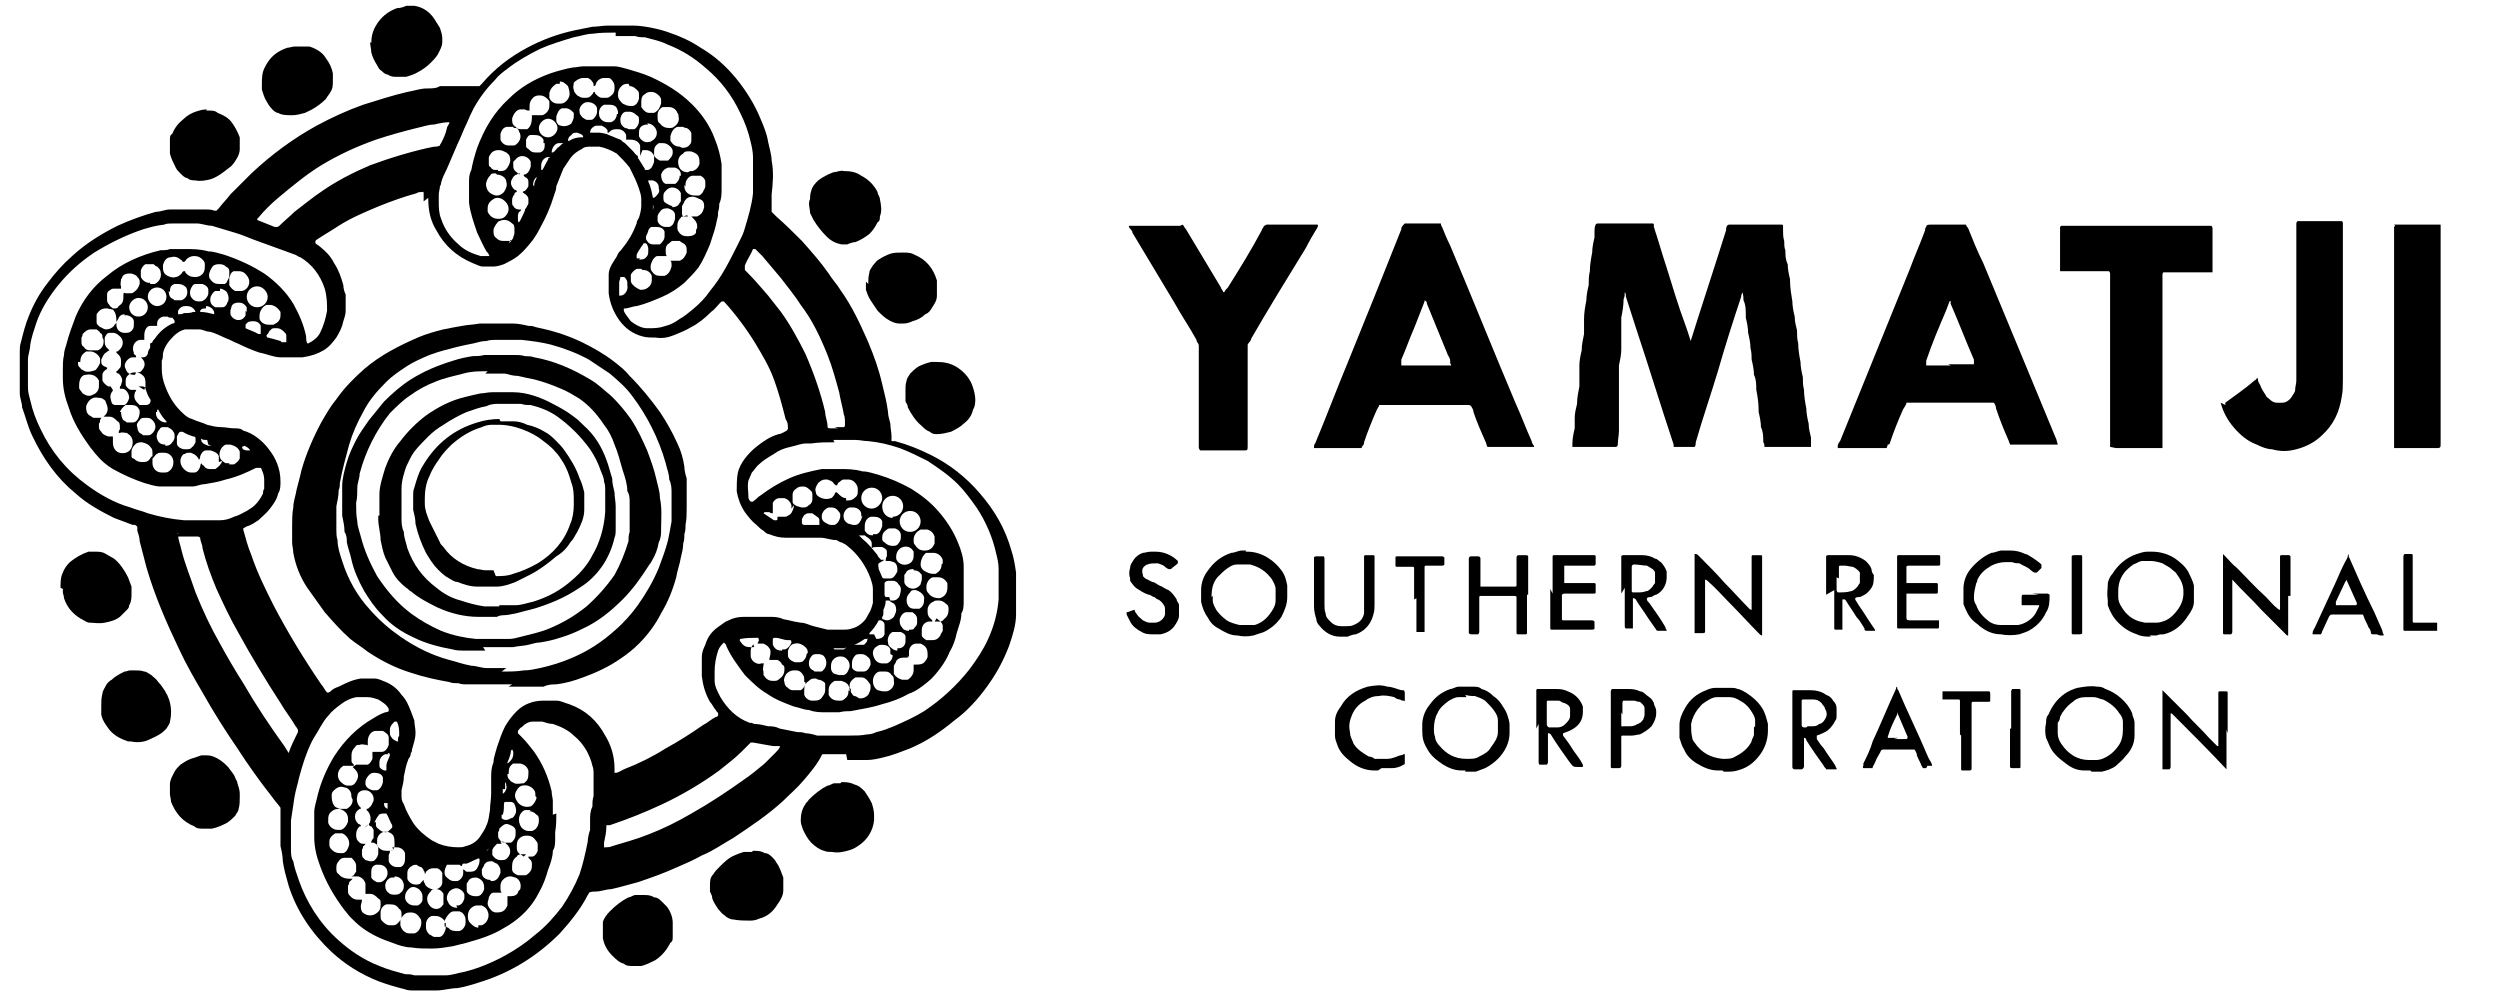 <?xml version="1.0" encoding="UTF-8"?>
<svg xmlns="http://www.w3.org/2000/svg" id="Layer_1" data-name="Layer 1" version="1.1" viewBox="0 0 214.8 85.6">
  <defs>
    <style>
      .cls-1 {
        fill: #000;
        stroke-width: 0px;
      }
    </style>
  </defs>
  <g>
    <path class="cls-1" d="M72.7,64.8c-.3,0-.6,0-.9,0-.3,0-.7,0-1,0-.1,0-.2,0-.2.1,0,0,0,0,0,0,0,0,0,0,0,0-.4.8-1,1.5-1.6,2.2-.5.6-1.1,1.1-1.7,1.7-1.3,1.2-2.8,2.2-4.3,3.2-.9.5-1.7,1.1-2.7,1.5-.7.4-1.4.7-2.1,1-1.1.5-2.2.9-3.4,1.3-.8.2-1.4.4-2.3.6-.4,0-.9.2-1.3.2-.2,0-.4,0-.6.1,0,0,0,0,0,0,0,0,0,.1-.1.2-.6,1.2-1.5,2.3-2.4,3.3-2,2-4.3,3.4-6.9,4.2-.6.2-1.3.4-1.9.5-.6,0-1.2.2-1.8.2-.4,0-.8,0-1.1,0-.3,0-.5,0-.8,0-.3,0-.6,0-.8-.1-.8-.2-1.5-.4-2.3-.7-1.5-.6-2.8-1.4-4-2.5-1.7-1.6-3-3.5-3.7-5.7-.2-.7-.4-1.4-.5-2.1,0-.4-.1-.9-.2-1.3,0-.1,0-.3,0-.5,0-.5,0-1,0-1.5,0-.3,0-.7,0-1,0,0,0,0,0-.1,0,0,0-.2,0-.2-.2-.3-.5-.6-.7-.9-1.1-1.4-2.1-2.8-3-4.2-1.1-1.6-2.1-3.2-3-4.8-.7-1.2-1.4-2.4-2-3.7-1.1-2.3-2.1-4.6-2.8-7-.1-.4-.5-1.9-.6-2.3,0-.3-.1-.6-.2-.9,0-.1,0-.2,0-.3,0,0,0-.1-.2-.2,0,0-.1,0-.2,0-.5-.2-1.1-.4-1.6-.6-1.2-.6-2.3-1.2-3.3-2.1-1.6-1.3-2.8-3-3.7-4.9-.4-.8-.6-1.7-.9-2.5,0-.4-.2-.8-.2-1.2,0,0,0-.2,0-.3,0-.2,0-.3,0-.5,0-.5,0-1,0-1.5,0,0,0-.1,0-.2,0-.4,0-.7,0-1.1,0-.3,0-.5.1-.8.2-.8.4-1.6.7-2.3.4-1,.9-1.9,1.6-2.8.6-.8,1.3-1.6,2.1-2.3,1.2-1.1,2.5-1.9,3.9-2.6,1.1-.5,2.2-.9,3.3-1.2.4,0,.8-.2,1.2-.2,0,0,.2,0,.3,0,.1,0,.3,0,.4,0,.6,0,1.2,0,1.8,0,.2,0,.4,0,.6,0,.2,0,.5,0,.7.1,0,0,.2,0,.2,0,0,0,.1-.1.2-.2.3-.4.7-.8,1-1.2.6-.6,1.2-1.2,1.8-1.8,1.7-1.6,3.6-3,5.6-4.1,1.3-.7,2.6-1.3,4-1.8,1.3-.4,2.5-.8,3.8-1.1.6-.1,1.1-.3,1.7-.3.4,0,.8,0,1.1-.2.1,0,.2,0,.3,0,.1,0,.2,0,.3,0,.3,0,.6,0,1,0,.5,0,.9,0,1.4,0,0,0,.2,0,.2,0,0,0,.1,0,.2,0,0,0,.1-.1.2-.2,1.1-1.3,2.4-2.3,3.9-3.1,1.3-.7,2.7-1.2,4.1-1.5.5-.1,1-.2,1.5-.3.4,0,.9-.1,1.3-.1.2,0,.5,0,.7,0,.4,0,.7,0,1.1,0,.1,0,.3,0,.4,0,.9,0,2.3.3,3.1.6.9.3,1.8.7,2.7,1.3,1.2.7,2.2,1.6,3.1,2.7.8,1,1.5,2.1,2,3.3.3.7.6,1.4.7,2.1.1.5.3,1.1.3,1.6.2,1,.1,2,0,2.9,0,0,0,.2,0,.3,0,.2,0,.5,0,.7,0,.1,0,.2,0,.3,0,0,0,.1,0,.2.1.1.3.3.4.4.8.7,1.5,1.4,2.2,2.1.8.9,1.6,1.8,2.3,2.8.3.5.7.9,1,1.4,1,1.4,1.7,2.9,2.4,4.5.5,1.2.9,2.3,1.2,3.6.2.8.4,1.6.5,2.4,0,.3.1.6.2,1,0,.4.1.7.1,1.1,0,.1,0,.3,0,.4,0,0,0,0,0,0,0,0,.2,0,.3,0,1.1.3,2.1.7,3.1,1.2,1.6.8,3,1.9,4.2,3.3,1.3,1.5,2.2,3.1,2.7,4.9.2.6.3,1.2.4,1.9,0,.2,0,.3,0,.5,0,.5,0,.9,0,1.4,0,.3,0,.6,0,.9,0,.2,0,.3,0,.5,0,.1,0,.2,0,.3,0,.9-.3,1.8-.6,2.7-.5,1.3-1.1,2.4-1.9,3.5-.8,1.1-1.7,2.1-2.8,2.9-1.2,1-2.4,1.8-3.8,2.4-.8.3-1.5.6-2.4.8-.4.1-.9.2-1.3.2,0,0-.2,0-.3,0-.4,0-.7,0-1.1,0-.1,0-.2,0-.3,0,0,0,0,0,0,0ZM43.8,20.8c0,0,.1,0,.1-.1,0,0,0,0,0,0,0,0,0,0,0,0,0,0,.2-.2.2-.3,0-.1.1-.2.1-.4,0,0,0-.2,0-.3,0-.2,0-.4-.2-.5-.3-.3-.7-.4-1.1-.2-.1,0-.2.2-.3.3-.1.2-.2.3-.2.5,0,.3,0,.5.3.7.2.2.4.2.6.2.2,0,.3,0,.5,0h0c0,.1-.1.2-.1.2,0,0,0,0,0,0,0,0,0,0,0,0,0,0,0,0,0,0,0,0,.1,0,.1-.1ZM42.1,72.8s0,0,0,0c-.1.1-.2.2-.3.3,0,0,0,0,0,0,0,0,0,0,0,0,0,0,.1,0,.2-.2,0,0,0-.2,0-.3h0s0,0,0,0ZM69.8,55.5c0,0,0,0,0,0,0,0,0,0,0,0,0,0,0,0,0,0,0,0,.1,0,.2,0,0,0,.2,0,.3,0,0,0,0,0,0,0,0,0,0,0,0,0-.1,0-.3,0-.4,0,0,0,0,0-.1,0ZM33.8,73c0-.1.1-.2.1-.3,0,0,0-.1,0-.2,0-.2,0-.5-.1-.7-.2-.3-.6-.4-.9-.3-.3.1-.5.4-.5.7,0,.1,0,.3,0,.4.2.4.5.5.8.5,0,0,.2,0,.3,0,0,0,0,0,0,.1,0,.1-.1.2-.1.3,0,.2,0,.4,0,.5,0,0,0,0,0,0,.1.3.4.5.7.5,0,0,.1,0,.2,0,0,0,0,0,.1,0,.3-.1.4-.4.4-.7,0,0,0-.2,0-.3,0,0,0-.1,0-.2-.1-.3-.4-.5-.7-.5-.1,0-.3,0-.4,0ZM13.1,39.5c0,.1,0,.2,0,.3,0,.4.3.8.8.8,0,0,.2,0,.2,0,.1,0,.3,0,.4-.1.3-.2.4-.5.4-.8,0-.4-.3-.8-.8-.8-.1,0-.2,0-.3,0-.1,0-.2,0-.3.1-.1,0-.2.2-.3.3,0,0,0,0-.1.1,0-.2,0-.3,0-.5,0-.1,0-.3-.1-.4-.2-.3-.4-.4-.8-.5,0,0,0,0,0,0-.2,0-.4,0-.6.2-.2.2-.3.4-.3.6,0,0,0,.2,0,.2,0,0,0,.1,0,.2,0,0,0,.2.2.2.2.2.4.3.7.3.3,0,.5,0,.7-.3,0,0,.1-.2.2-.2,0,0,0,0,0,0ZM34.5,79.1c0-.2,0-.3,0-.5,0-.2,0-.4-.2-.5-.2-.3-.4-.4-.8-.4-.1,0-.2,0-.3,0-.3.1-.5.4-.5.7,0,0,0,.2,0,.3,0,.1,0,.3.1.4.2.2.4.4.7.4,0,0,.1,0,.2,0,.2,0,.3,0,.5-.2,0,0,.2-.2.2-.3,0,0,0,0,0,0,0,.1,0,.2,0,.3,0,0,0,.1,0,.2.1.4.4.7.8.7.1,0,.3,0,.4,0,.4-.1.6-.6.6-.9,0-.1,0-.3-.1-.4-.2-.3-.4-.5-.8-.5-.2,0-.4,0-.6.2,0,0-.2.2-.2.3,0,0,0,0,0,0ZM12.4,33.5h0c0-.1.1-.2.1-.3,0,0,0-.1,0-.2,0-.3,0-.6-.3-.8-.1-.1-.3-.2-.5-.2,0,0-.1,0-.2,0,0,0-.2,0-.3.1-.2.1-.4.3-.4.6,0,.2,0,.3,0,.4.1.2.3.4.5.4.1,0,.3,0,.4,0,0,0,0,0,0,0,0,0,0,0,0,0,0,0,0,0,0,0,0,0,0,.1-.1.2-.1.3-.1.6.2.9,0,0,.1.1.2.2,0,0,.1,0,.2,0,0,0,.2,0,.2,0,.2,0,.4,0,.5-.2,0,0,.1-.2,0-.3-.2-.3-.3-.6-.4-.9,0-.1-.1-.2-.3-.2,0,0-.2,0-.3,0ZM75.5,48.4h0s0,0,0,0c-.1.2,0,.3,0,.5.1.2.2.5.3.7,0,0,0,.1.2.1.1,0,.3,0,.5,0,.3,0,.5-.4.6-.6,0,0,0-.2,0-.2,0-.3-.1-.5-.3-.6-.1,0-.2-.1-.4-.1-.1,0-.2,0-.3,0,0,0,0,0,0,0,0-.1,0-.3.1-.4,0,0,0-.2,0-.2,0,0,0-.1,0-.2,0-.2-.2-.3-.4-.4,0,0-.1,0-.2,0-.1,0-.2,0-.3,0-.1,0-.3,0-.4.1,0,0,0,0,0,0,0,0,0-.2,0-.3,0-.2,0-.3-.2-.5-.1-.1-.3-.2-.4-.3-.1,0-.2,0-.3,0,0,0-.1,0-.2,0,0,0,0,0,0,0,0,0,0,0,0,0,0,0,0,0,0,0,0,0,.2.2.3.3.5.4.9.9,1.3,1.4,0,.1.2.3.3.4,0,0,0,0,.1,0,0,0,.2,0,.2,0ZM30.4,75.2c0,0,.1-.2.2-.3,0,0,0-.1,0-.2,0-.1,0-.2,0-.3,0-.3-.2-.5-.4-.7,0,0-.1,0-.2,0-.1,0-.3,0-.4,0-.2,0-.4.1-.5.3-.2.2-.2.4-.2.6,0,.2,0,.4.2.5.2.3.6.4.9.4.1,0,.2,0,.3,0,0,0-.2.2-.3.3,0,0,0,.2-.1.3,0,.2,0,.3,0,.5,0,0,0,.2.1.3,0,0,.1.1.2.2.1.1.3.2.5.2.1,0,.2,0,.3,0,0,0,.1,0,.1,0,0,.2-.1.4-.1.6,0,.3.1.5.3.6.3.2.7.2,1,0,.3-.2.4-.4.4-.7,0,0,0-.2,0-.2,0-.2,0-.3-.2-.4-.2-.2-.4-.4-.7-.4,0,0-.2,0-.2,0,0,0-.1,0-.2,0,0,0,0,0,0,0,0,0,0-.1,0-.2,0-.2,0-.4,0-.6,0,0,0,0,0-.1-.1-.3-.3-.5-.6-.6,0,0-.1,0-.2,0-.1,0-.3,0-.4,0ZM8.8,35.8c0,0-.2.2-.2.3,0,.1,0,.2-.1.3,0,0,0,.1,0,.2,0,.2,0,.3.2.5.1.2.3.3.6.4.1,0,.2,0,.3,0,0,0,0,0,.1,0,0,0,0,0,0,0,0,0,0,0,0,0,0,0,0,.2,0,.3,0,.3,0,.5.1.7.2.4.6.5,1,.4.4-.1.6-.5.6-.9,0-.4-.2-.6-.5-.8-.2,0-.4-.1-.6,0,0,0,0,0-.1,0,0,0,0,0,0,0,0-.1,0-.2.1-.3,0,0,0-.1,0-.2,0-.2,0-.4-.2-.5-.2-.2-.4-.4-.7-.4,0,0-.1,0-.2,0,0,0-.2,0-.3,0,0,0,.1-.1.2-.2.2-.3.2-.6,0-1,0-.2-.2-.3-.4-.4-.2,0-.5-.1-.7,0-.3.1-.5.4-.6.7,0,.3,0,.6.3.8,0,0,.2.1.3.2.1,0,.3,0,.4,0,0,0,.2,0,.3,0ZM30.6,65.7c.1,0,.2,0,.3,0,.2,0,.5,0,.7,0,.2-.1.3-.3.4-.5,0-.2,0-.3,0-.5,0,0,0,0,0-.1,0,0,0,0,0,0,0,0,.1,0,.2,0,.2,0,.4,0,.6,0,.3,0,.5-.3.6-.6,0,0,0-.1,0-.2,0,0,0-.1,0-.2,0,0,0-.1,0-.2,0-.3-.2-.4-.5-.6-.1,0-.2,0-.3,0,0,0-.2,0-.2,0,0,0-.1,0-.2,0-.4.1-.6.5-.6.9,0,0,0,.2,0,.3,0,0,0,.1-.1,0-.2,0-.4-.1-.6,0-.2,0-.3,0-.4.2-.2.2-.3.4-.3.7,0,0,0,.1,0,.2,0,0,0,.2,0,.3,0,.1.1.2.2.3,0,0,0,0,0,.1,0,0-.1,0-.2,0-.2,0-.5,0-.7,0-.5.3-.6.9-.3,1.3.2.2.4.4.7.4,0,0,.1,0,.2,0,.2,0,.3-.1.4-.2.3-.4.4-.8,0-1.2,0,0,0,0-.1-.1,0,0,0,0-.1-.1ZM9.2,26.5c.1,0,.3,0,.4,0,0,0,.1,0,.2,0,.2,0,.3,0,.4-.2.3-.2.4-.4.4-.7,0,0,0-.1,0-.2,0-.2,0-.3.2-.2.1,0,.3,0,.4,0,.1,0,.2,0,.3-.1.3-.2.4-.4.5-.7,0,0,0-.2,0-.2,0-.2-.1-.3-.2-.4-.1-.2-.3-.2-.5-.3,0,0-.1,0-.2,0-.3,0-.5.1-.6.3,0,0,0,.1-.1.2,0,.2-.1.4,0,.6,0,0,0,0,0,.1,0,0,0,.1,0,.1-.2,0-.3,0-.5,0-.2,0-.3,0-.4.1-.2.1-.3.2-.3.4,0,0,0,.1,0,.2,0,0,0,.1,0,.2,0,.2,0,.3.2.5,0,.1.2.2.3.3,0,0-.1,0-.2,0-.1,0-.3,0-.4,0-.4,0-.6.2-.8.5,0,0,0,.1,0,.2,0,.1,0,.2,0,.3,0,0,0,.1,0,.2,0,.2.2.3.3.4.1,0,.3.2.5.2.3,0,.5-.1.7-.3,0-.1.2-.2.2-.3,0-.3,0-.5-.1-.8,0,0-.1-.2-.2-.3ZM44.1,11c0,0,.1,0,.2,0,.1,0,.3.1.4.1,0,0,.1,0,.2,0,.1,0,.2,0,.3,0,0,0,.1,0,.1,0,.3-.2.4-.6.4-1,0,0,0-.1,0-.2,0,0,0,0,0,0,0,0,.2,0,.3,0,.2,0,.4,0,.6,0,.3-.1.6-.4.6-.8,0-.1,0-.2,0-.3,0,0,0,0,0-.1-.2-.3-.5-.5-.8-.5-.2,0-.4,0-.6.2-.2.2-.3.4-.3.7,0,0,0,.1,0,.2,0,0,0,.1,0,.2,0,0,0,0,0,0-.1,0-.3,0-.4-.1,0,0-.1,0-.2,0,0,0-.1,0-.2,0-.3,0-.6.4-.7.8,0,.2,0,.5.2.6,0,0,0,0,0,.1,0,0,0,0,0,0,0,0-.1,0-.2,0,0,0-.2,0-.2,0-.1,0-.2,0-.3,0-.3.1-.4.3-.5.6,0,0,0,0,0,.1,0,0,0,0,0,.1,0,.1,0,.2,0,.3.1.3.4.5.7.5,0,0,.2,0,.2,0,0,0,.2,0,.3,0,.4-.2.7-.7.4-1.2,0-.1-.1-.2-.2-.3,0,0-.1-.1-.2-.2,0,0,0,0,0,0ZM55,13.4h0c0,0,0-.1,0-.2,0-.2,0-.3,0-.5,0,0,0-.1,0-.2-.1-.3-.4-.5-.8-.5-.1,0-.2,0-.3,0,0,0,0,0-.1,0,0,0,0,0,0,0,0-.1,0-.3,0-.4-.1-.3-.4-.5-.7-.5-.3,0-.5,0-.7.2,0,0,0,0-.1.1,0,0,0,0-.1,0,0,0,0-.1,0-.2-.1-.2-.3-.3-.5-.4-.1,0-.3,0-.4,0-.1,0-.2,0-.3.1-.2.1-.3.3-.3.5,0,0,0,0,0,0,0,0,0,0,.1,0,.2,0,.5,0,.7,0,.1,0,.7.1.8.2.3.1.7.3,1,.4,0,0,.2.1.2.2.1,0,.2.1.3.2,0,0,.1.1.2.2.1.1.3.3.4.4.1.1.2.3.4.4,0,0,0,0,0,0,0,.1,0,.2.1.3.2.3.3.5.5.8,0,0,0,0,0,.1,0,0,.1,0,.1,0,0,0,.1,0,.2,0,.3-.1.4-.4.5-.7,0,0,0-.2,0-.3,0,0,0-.1,0-.2-.1-.3-.4-.5-.7-.5-.1,0-.2,0-.3,0ZM64.7,55.3h0s0,0,0,.1c-.1.1-.2.3-.2.5,0,0,0,.2,0,.3,0,0,0,.1,0,.2,0,.1.1.3.2.4.2.2.5.3.7.2,0,0,.1,0,.2,0,0,0,.1,0,0,.1,0,.2-.1.4,0,.6,0,0,0,.2,0,.3.2.3.4.5.8.5,0,0,0,0,.1,0,.2,0,.3,0,.5-.2.3-.2.4-.5.4-.8,0-.2,0-.3-.2-.4-.1-.2-.2-.3-.4-.4-.2,0-.3,0-.5,0,0,0-.1,0-.2,0,0,0,0,0,0,0,0-.2.1-.4.1-.6,0-.2,0-.3-.1-.4-.1-.2-.3-.3-.5-.4-.1,0-.3,0-.4,0,0,0,0,0-.1,0,0,0,0,0,0,0,0,0,0,0,0,0,0,0,0-.2.1-.2,0,0,0,0,0-.1,0,0,0-.2-.1-.2-.5,0-1,0-1.5.1,0,0-.1.1,0,.2.2.3.4.5.8.5,0,0,.2,0,.2,0,0,0,.2,0,.2,0ZM36.4,17.3s0,0,0,0c0-.2,0-.3,0-.5,0,0,0-.1,0-.2,0,0,0-.2-.1-.1-.2,0-.4,0-.5.1-1.1.3-2.2.7-3.2,1.1-1.2.5-2.4,1-3.5,1.7-.6.4-1.3.8-1.9,1.2,0,0,0,0-.1.1,0,0,0,.1,0,.2.1.1.3.2.4.3.5.4.9.8,1.2,1.4.4.6.6,1.2.8,1.9,0,.3.1.6.2.8,0,.4,0,.8,0,1.2,0,0,0,.1,0,.2,0,.3-.1.6-.2.9-.1.5-.3.9-.6,1.4-.3.4-.6.8-1.1,1.1-.5.3-1.1.5-1.8.6-.6,0-1.2,0-1.9,0-.6,0-1.2-.3-1.8-.4-.6-.2-1.3-.5-1.9-.8-.3-.1-.6-.3-.9-.4-.5-.2-1-.5-1.5-.6-.3,0-.6-.2-.9-.2-.1,0-.2,0-.3,0,0,0-.2,0-.2,0-.2,0-.3,0-.5,0,0,0-.1,0-.2,0-.4.1-.7.3-1,.6-.4.4-.8.9-.9,1.5,0,.2,0,.4-.1.6,0,.2,0,.5,0,.7,0,.5.1,1,.3,1.5.3.8.7,1.5,1.3,2.1.3.3.6.6,1,.7.4.2.9.3,1.3.5.4.1.8.2,1.2.2.4,0,.7.1,1.1.1.3,0,.6,0,.8.2.4.1.8.3,1.2.6.4.3.7.6,1,1,.3.4.5.7.7,1.2.2.5.3,1,.3,1.6,0,.3,0,.7-.2,1-.1.5-.4.9-.7,1.3-.3.4-.7.7-1,1-.3.2-.6.4-.9.5-.1,0-.2.1-.4.2,0,0,0,.1,0,.1,0,0,0,0,0,0,.2.7.4,1.5.7,2.2.5,1.5,1.2,2.9,1.9,4.3,1.2,2.3,2.6,4.6,4.1,6.8.2.2.3.5.5.7,0,0,0,0,0,0,0,0,0,0,.1,0,0,0,.1,0,.2-.1.2-.2.4-.3.7-.4.6-.3,1.2-.6,1.9-.7.3,0,.7,0,1,0,0,0,.1,0,.2,0,.2,0,.5.1.7.2.6.2,1.2.6,1.6,1.2.4.4.6.9.8,1.4.1.3.2.5.3.8,0,.3.1.7.1,1,0,0,0,0,0,.1,0,.5-.2,1-.3,1.4,0,.1,0,.2-.1.3,0,.2-.1.4-.2.5-.2.5-.3,1-.4,1.5,0,.4-.1.8-.2,1.2,0,.2,0,.3,0,.5,0,.2,0,.4.2.7.2.6.5,1.1.8,1.6.4.6,1,1.1,1.6,1.5.2.1.4.2.6.3.5.2,1.1.3,1.7.3.2,0,.4,0,.6-.1.5-.1,1-.4,1.3-.9.2-.3.4-.6.5-.9.2-.4.2-.8.3-1.3,0-.5.1-.9.1-1.4,0-.4,0-.9,0-1.3,0-.5,0-.9.2-1.4,0-.4.2-.9.3-1.3.2-.6.4-1.2.7-1.8.3-.5.6-.9,1-1.3.6-.6,1.4-.9,2.3-.9.4,0,.7,0,1.1,0,.4,0,.7.2,1.1.3,1.4.5,2.4,1.4,3.1,2.7.5.8.8,1.8.8,2.8,0,.1,0,.2,0,.3,0,0,0,0,0,.1,0,0,0,0,.1,0,.2,0,.5-.2.7-.3,1.3-.5,2.5-1.1,3.6-1.8,1.1-.6,2.2-1.3,3.2-2,.4-.2.7-.5,1.1-.7,0,0,.1,0,.2-.1,0,0,0-.1,0-.2,0-.1-.2-.2-.2-.3-.2-.2-.3-.5-.5-.7-.4-.7-.6-1.4-.7-2.2,0,0,0-.2,0-.2,0-.4,0-.8,0-1.1,0,0,0-.2,0-.3,0-.4.1-.7.3-1.1.2-.7.6-1.2,1.2-1.6.3-.2.5-.4.8-.5.4-.2.8-.3,1.3-.3.4,0,.7,0,1.1,0,.4,0,.7,0,1.1,0,.4,0,.8,0,1.2.2.6.1.8.2,1.5.3.4,0,.7.2,1.1.3.4.1.8.2,1.2.3.5,0,.9,0,1.4,0,.2,0,.4,0,.7-.1.4-.1.7-.3,1-.6.2-.2.3-.4.4-.6.2-.3.3-.6.4-1,0-.4,0-.8,0-1.2,0-.3-.1-.6-.2-.9-.4-1.1-1.1-2.1-2-2.8-.1-.1-.3-.2-.5-.3-.2,0-.3-.2-.5-.2-.4,0-.9-.2-1.3-.2,0,0-.1,0-.2,0-.6,0-1.2,0-1.8,0-.3,0-.7,0-1,0-.5,0-.9-.1-1.4-.3-.2,0-.4-.2-.5-.3-.2-.1-.4-.3-.6-.5-.4-.3-.7-.7-1-1.1-.4-.6-.6-1.2-.7-1.8,0-.5,0-1.1.1-1.6.1-.4.3-.8.6-1.2.3-.4.7-.8,1.1-1.1.5-.4,1.1-.8,1.8-1,.2,0,.5-.2.7-.3,0,0,.1-.1.1-.2,0-.3,0-.5-.2-.8-.3-1.2-.6-2.3-1-3.4-.4-1.1-1-2.1-1.6-3.1-.8-1.3-1.7-2.5-2.7-3.6,0,0,0,0,0,0,0,0-.1,0-.2,0,0,0-.1.1-.2.2-.2.2-.4.5-.7.7-.5.5-1.1,1-1.7,1.3-.5.3-1,.5-1.5.7-.5.2-1,.3-1.6.2-.4,0-.8,0-1.1-.1-.8-.2-1.5-.7-2-1.4-.5-.7-.8-1.5-.9-2.3,0-.5,0-.9,0-1.4,0,0,0-.2,0-.2,0-.4.2-.8.4-1.1.1-.2.3-.4.4-.7.1-.2.3-.3.4-.5.5-.6.9-1.3,1.2-2.1,0-.2.1-.3.2-.5.1-.3.2-.7.2-1,0-.2,0-.4,0-.6,0-.3-.1-.6-.2-.9-.2-.6-.5-1.2-.8-1.8-.3-.4-.7-.8-1.1-1.2-.5-.3-1-.5-1.5-.6-.2,0-.5,0-.7,0-.3,0-.6,0-.8.2-.4.2-.7.4-1,.8-.2.3-.4.6-.6.9-.2.5-.4,1-.6,1.5,0,.3-.1.5-.2.8-.3,1-.7,1.9-1.2,2.8-.2.4-.4.7-.6,1-.4.5-.8,1-1.3,1.4-.4.3-.8.5-1.2.7-.3.1-.6.2-.9.2-.2,0-.5,0-.7,0,0,0-.2,0-.2,0-.3,0-.6-.2-.9-.3-1.4-.6-2.4-1.5-3.1-2.8-.5-.8-.7-1.7-.7-2.7,0,0,0,0,0-.1ZM17.3,44.7s0,0,0,0c.2,0,.4,0,.6,0,.3,0,.6,0,.8,0,0,0,.1,0,.2,0,.4,0,.8-.1,1.2-.3.4-.1.7-.3,1.1-.5.3-.2.5-.3.7-.5.3-.3.5-.6.7-1,0-.1,0-.3.1-.4,0-.3,0-.5,0-.8,0-.3-.1-.6-.2-.8,0,0,0-.1-.1-.2,0,0-.1,0-.2,0,0,0-.1,0-.2,0-.8.4-1.7.8-2.6,1-.6.2-1.2.3-1.8.4-.4,0-.7.2-1.1.2,0,0-.1,0-.2,0-.6,0-1.1,0-1.7,0-.2,0-.3,0-.5,0,0,0-.2,0-.3,0-.5,0-1-.2-1.4-.3-.9-.3-1.8-.7-2.7-1.2-.5-.3-1-.7-1.4-1.2-.2-.2-.3-.4-.5-.6-.8-1.1-1.5-2.2-1.9-3.5-.3-.8-.5-1.6-.5-2.5,0,0,0-.2,0-.2,0-.2,0-.4,0-.6,0-.4,0-.8.1-1.2,0-.3.1-.6.2-.9.2-.8.5-1.6.8-2.4.6-1.4,1.5-2.6,2.7-3.5,1.3-1.1,2.9-1.8,4.6-2.2.3,0,.6,0,.8-.1.2,0,.5,0,.7,0,.2,0,.4,0,.6,0,.7,0,1.3,0,2,.2.5,0,1,.2,1.4.3,1.2.4,2.3.9,3.4,1.6,1,.7,1.9,1.6,2.5,2.6.5.9.9,1.8,1.1,2.8,0,.2,0,.4.1.6,0,0,0,0,.1,0,0,0,0,0,0,0,.4-.2.8-.5,1-.9.3-.6.5-1.3.6-1.9,0-.6,0-1.2-.2-1.9-.4-1.2-1.1-2.1-2.1-2.7-.1,0-.2-.1-.4-.2-1.1-.4-2.2-.8-3.3-1.2-.6-.2-1.2-.5-1.9-.7-.7-.2-1.3-.4-2-.6-.4,0-.9-.2-1.3-.2,0,0-.2,0-.3,0-.5,0-.9,0-1.4,0-.1,0-.2,0-.3,0-.3,0-.6,0-.8.1-.8.1-1.1.2-1.8.4-1.5.5-2.9,1.2-4.2,2-1.2.8-2.2,1.7-3.1,2.8-.8,1-1.5,2.1-1.9,3.3-.2.6-.4,1.2-.5,1.8,0,.4-.2.9-.2,1.3,0,0,0,.2,0,.3,0,.4,0,.8,0,1.2,0,.2,0,.4,0,.6,0,.1,0,.2,0,.3,0,.4.1.7.2,1.1.2.9.5,1.7.9,2.5.9,1.9,2.2,3.5,4,4.8,1.1.8,2.3,1.5,3.7,1.9.5.2,1,.3,1.5.5,1,.3,2,.5,3.1.6,0,0,.1,0,.2,0,.2,0,.3,0,.5,0,.2,0,.5,0,.7,0ZM71.7,38h0s0,0,0,0c-.7,0-1.3,0-2,.1,0,0-.2,0-.2,0,0,0-.2,0-.2,0-.5,0-.9.2-1.4.3-.5.1-1,.3-1.4.6-.5.3-1,.6-1.4,1-.2.2-.3.4-.5.6-.1.2-.2.5-.3.7-.1.6,0,.8,0,1.3,0,.2,0,.3.2.5,0,0,.1,0,.2,0,0,0,0,0,.1-.1.2-.1.3-.3.5-.4.8-.6,1.6-1.1,2.5-1.5.9-.4,1.8-.6,2.8-.8,0,0,.2,0,.2,0,.2,0,.4,0,.6,0,.2,0,.5,0,.7,0,.7,0,1.3,0,2,.2.5,0,1,.2,1.4.3,1,.3,1.9.7,2.8,1.2.8.5,1.6,1.1,2.3,1.9.7.8,1.3,1.7,1.7,2.7.3.7.5,1.4.5,2.1,0,0,0,.2,0,.3,0,.1,0,.3,0,.4,0,.5,0,1.1,0,1.6,0,.1,0,.2,0,.3,0,0,0,.2,0,.3,0,.4,0,.8-.2,1.1,0,.6-.2,1-.4,1.7-.1.5-.3,1.1-.6,1.6-.2.5-.5,1-.8,1.4-.3.4-.7.9-1.1,1.2-.5.4-1,.8-1.6,1-.7.4-1.5.7-2.3.9-.9.3-1.7.4-2.7.6-.3,0-.6,0-1,.1-.4,0-.7,0-1.1,0-.5,0-1,0-1.5-.2-.4,0-.8-.2-1.3-.3-.8-.3-1.6-.6-2.3-1.1-.7-.4-1.3-1-1.9-1.6-.6-.8-1.2-1.6-1.6-2.5,0-.1-.1-.2-.2-.3,0,0,0,0,0,0,0,0,0,0,0,0-.2.2-.4.4-.5.7-.2.6-.3,1.2-.3,1.8,0,.3,0,.6,0,.8,0,.5.3,1,.5,1.4.6,1,1.4,1.8,2.5,2.2.1,0,.2,0,.4.1.4,0,.8.1,1.2.2.3,0,.6,0,1,.2.5.1,1,.2,1.5.3.2,0,.5,0,.7.1.3,0,.7.1,1,.2.2,0,.4,0,.6,0,.1,0,.2,0,.3,0,.2,0,.4,0,.6,0,.4,0,.9,0,1.3,0,.5,0,1,0,1.5-.1.3,0,.6-.1.8-.2.5-.1,1-.3,1.5-.5.9-.4,1.8-.8,2.6-1.3,1.5-1,2.8-2.2,3.9-3.6.6-.8,1.2-1.7,1.6-2.6.5-1.1.8-2.2.9-3.4,0,0,0-.2,0-.3,0-.1,0-.3,0-.4,0-.6,0-1.2,0-1.8,0,0,0,0,0-.1,0-.5-.1-.9-.2-1.3-.3-1.4-.9-2.8-1.7-4-.5-.7-1-1.4-1.6-2-.8-.8-1.7-1.4-2.6-2-.8-.4-1.6-.8-2.4-1.1-.9-.3-1.7-.5-2.7-.6-.4,0-.7-.1-1.1-.1,0,0-.2,0-.2,0-.2,0-.4,0-.6,0-.4,0-.8,0-1.1,0ZM47.8,69.9c0,.5,0,1-.1,1.6,0,.1,0,.2,0,.3,0,0,0,.2,0,.3,0,.3,0,.7-.2,1,0,.5-.2,1.1-.4,1.6-.2.7-.4,1.3-.8,2-.6,1.2-1.5,2.1-2.6,2.8-.5.3-1,.6-1.5.8-.7.3-1.4.5-2.1.7-.4.1-.8.2-1.2.3-.6.1-1.2.2-1.8.2,0,0,0,0,0,0-.6,0-1.2,0-1.8-.1-.5,0-1.1-.2-1.6-.4-.9-.3-1.8-.7-2.6-1.3-.4-.3-.7-.6-1-.9-.2-.2-.3-.4-.5-.6-.9-1.2-1.6-2.4-2.1-3.8-.3-.8-.5-1.6-.5-2.5,0,0,0-.2,0-.2,0-.2,0-.3,0-.5,0-.5,0-.9,0-1.4,0-.5.2-1,.3-1.5.3-1.2.8-2.3,1.4-3.3.9-1.4,2-2.5,3.4-3.3.3-.2.7-.4,1-.5,0,0,.2,0,.3-.1,0,0,0-.1,0-.2-.2-.4-.6-.6-.9-.8-.3-.1-.6-.2-.9-.2-.3,0-.5,0-.8,0,0,0-.1,0-.2,0-.5.1-.9.3-1.3.6-.4.3-.8.6-1.1,1-.3.3-.5.7-.7,1-.2.4-.5.8-.7,1.2-.5,1-.8,2-1.1,3.1-.1.5-.3,1.1-.4,1.7-.1.7-.2,1.3-.3,2,0,.7,0,1.4,0,2.2,0,0,0,.2,0,.2,0,.4,0,.8.2,1.1.1.6.3,1.1.5,1.7.6,1.7,1.7,3.6,3.4,5.1,1,.9,2.2,1.7,3.5,2.2.7.3,1.5.5,2.2.7.3,0,.5,0,.8.1.3,0,.6,0,.8,0,.6,0,1.3,0,1.9,0,.5,0,1-.2,1.6-.3,1.2-.3,2.4-.8,3.5-1.4.9-.5,1.8-1.1,2.6-1.8.9-.7,1.6-1.5,2.3-2.4.6-.9,1.1-1.8,1.5-2.8.3-.9.5-1.8.7-2.8,0-.3.1-.7.2-1,0-.2,0-.4,0-.6,0,0,0-.2,0-.2,0-.4,0-.8.2-1.2,0-.3,0-.6.1-.9,0-.2,0-.4,0-.6,0-.2,0-.4,0-.6,0-.2,0-.4,0-.6,0-.3,0-.6-.1-.8-.1-.5-.3-.9-.5-1.3-.3-.5-.6-.9-1.1-1.3-.5-.5-1.2-.8-1.8-1-.3,0-.6-.1-.9-.2-.3,0-.5,0-.8,0-.4,0-.7.2-1,.5-.1,0-.2.2-.3.3,0,0,0,0,0,0,0,0,0,.2,0,.2,0,0,.2.2.3.3.4.4.8.9,1.1,1.3.7,1,1.2,2.1,1.5,3.4,0,.3.1.6.1.8,0,.4,0,.8,0,1.2ZM52.9,2.8c-.7,0-1.3,0-2,.1-.5,0-1,.2-1.6.3-1,.3-2,.6-2.9,1-1,.5-1.9,1-2.8,1.7-.4.3-.8.6-1.1,1-.7.7-1.3,1.5-1.8,2.4-.2.4-.4.8-.6,1.3-.3.6-.5,1.2-.8,1.8-.3.7-.6,1.4-.9,2.1-.2.4-.4.8-.5,1.2,0,0,0,.2-.1.3,0,.2-.1.5-.1.7,0,.2,0,.4,0,.6,0,.5,0,1,.2,1.5.3.9.8,1.6,1.5,2.2.5.5,1.2.8,1.9,1,.2,0,.5,0,.7,0,0,0,.1,0,0-.1,0-.1-.1-.2-.2-.3-.3-.5-.5-1-.8-1.6-.3-.9-.6-1.7-.7-2.6,0,0,0-.1,0-.2,0-.5,0-1,0-1.5,0-.4,0-.7.2-1.1.1-.6.3-1.3.5-1.9.6-1.6,1.4-3,2.7-4.2,1-1,2.2-1.7,3.6-2.2.6-.2,1.3-.4,1.9-.5.3,0,.6-.1.9-.1.9,0,1.8,0,2.7,0,.3,0,.6.1,1,.2.7.2,1.4.4,2.1.7,1.3.6,2.5,1.3,3.6,2.4.8.8,1.5,1.8,1.9,2.9.3.7.5,1.5.6,2.2,0,0,0,.2,0,.2,0,.2,0,.4,0,.6,0,.3,0,.6,0,.9,0,.1,0,.3,0,.4,0,.4,0,.9-.2,1.3,0,.2,0,.4-.1.7,0,.2,0,.4-.1.7-.1.6-.3,1.2-.6,2.1-.3.7-.6,1.4-1,2-.4.5-.8.9-1.2,1.3-.6.5-1.2.9-1.9,1.2-.7.3-1.4.6-2.2.8-.3,0-.7.2-1,.2,0,0,0,0-.1,0,0,0,0,.1,0,.2.1.3.4.6.6.9.4.3.9.6,1.4.6.7,0,1,0,1.6-.2.4-.1.8-.3,1.2-.6.4-.2.7-.5,1.1-.8.6-.5,1.1-1,1.5-1.6.5-.6.9-1.2,1.3-1.9.4-.7.8-1.5,1.2-2.3.2-.4.4-.8.5-1.2.3-1,.6-2,.7-3,0,0,0-.2,0-.3,0-.1,0-.2,0-.3,0-.8,0-1.7,0-2.5,0-.4-.1-.9-.2-1.3-.2-.9-.5-1.7-.9-2.5-.7-1.5-1.7-2.8-2.9-3.8-1-.9-2.1-1.6-3.4-2.1-.6-.3-1.2-.4-1.9-.6-.3,0-.6,0-.8-.1-.2,0-.3,0-.5,0-.4,0-.8,0-1.2,0ZM15.3,45.8s0,0,0,0c0,0-.1,0,0,.1,0,.5.2.9.3,1.4.3,1.2.8,2.4,1.2,3.6.6,1.5,1.3,3,2.1,4.4.6,1.1,1.3,2.3,2,3.4,1.1,1.9,2.3,3.7,3.6,5.5.1.2.2.3.3.5,0,0,0,0,0,0,0,0,0,0,0,0,0,0,0,0,0,0,.2-.6.5-1.2.8-1.8,0,0,0,0,0,0,0,0,0-.1,0-.2,0,0-.1-.2-.2-.3-.4-.7-.9-1.3-1.3-2-1.3-2-2.5-4-3.6-6-.7-1.2-1.3-2.5-1.9-3.8-.5-1.2-.9-2.3-1.2-3.5,0-.3-.2-.6-.2-.9,0,0-.1-.1-.2-.1-.1,0-.2,0-.3,0-.4,0-.7,0-1.1,0-.1,0-.2,0-.3,0ZM38.6,10.5s0,0,0,0c-.4,0-.9.1-1.3.2-.5,0-1,.2-1.5.3-1.2.3-2.3.6-3.5,1-1.7.6-3.2,1.3-4.7,2.2-1.3.8-2.5,1.8-3.7,2.8-.6.5-1.2,1.1-1.7,1.7,0,0,0,0-.1.1,0,0,0,.1,0,.1.5.2,1,.4,1.5.6,0,0,0,0,0,0,0,0,.1,0,.2,0,0,0,.1,0,.2-.1.4-.4.9-.8,1.3-1.2.8-.6,1.5-1.2,2.4-1.8,1.3-.9,2.7-1.6,4.1-2.2,1.6-.6,3.9-1.3,5.5-1.6.2,0,.3,0,.5-.1,0,0,0,0,0,0,0,0,0-.1.1-.2.2-.4.4-.8.5-1.3,0-.1.1-.2.2-.4,0,0,0-.1,0-.2,0,0,0,0,0,0ZM66.9,64.1s0,0,0,0c0,0,0,0-.1,0-.1,0-.3,0-.4,0-.6-.1-1.1-.2-1.7-.3,0,0-.1,0-.2,0,0,0-.1.1-.2.2-.2.2-.4.4-.6.6-.6.6-1.3,1.1-1.9,1.6-1.5,1.1-3.2,2.1-4.9,2.9-1.5.7-3,1.3-4.5,1.8,0,0-.2,0-.3,0,0,0,0,0,0,.1,0,.5-.1.9-.2,1.4,0,0,0,.2,0,.3,0,0,0,0,0,0,0,0,0,.2.1.1.2,0,.4,0,.6-.1,1-.3,2.1-.6,3.1-1,1.3-.5,2.5-1.1,3.7-1.8,1.6-.9,3.1-1.9,4.5-2.9.6-.4,1.2-.9,1.8-1.4.3-.3.6-.6.9-.9.2-.2.3-.3.4-.5,0,0,0,0,0-.1ZM71.7,36.7h0c.1,0,.2,0,.3,0,.2,0,.3,0,.5,0,0,0,.1,0,.1-.2,0,0,0,0,0-.1,0-.3,0-.6-.1-.8-.1-.6-.3-1.3-.4-1.9-.3-1.1-.6-2.2-1-3.2-.6-1.5-1.3-3-2.3-4.3-.5-.8-1.1-1.5-1.7-2.3-.5-.6-1.1-1.3-1.6-1.9-.2-.2-.4-.4-.6-.6,0,0-.2,0-.2,0,0,0,0,0,0,0-.2.5-.5.9-.7,1.4,0,0,0,.1,0,.2,0,0,0,.1,0,.2,0,0,.1.1.2.2.6.6,1.2,1.3,1.8,2,.4.5.7.9,1.1,1.4.8,1.1,1.5,2.4,2.1,3.6.7,1.6,1.3,3.3,1.7,5,0,.4.2.8.2,1.2,0,.1,0,.2.2.2.2,0,.5,0,.7,0ZM9.7,33.5c0,.1-.1.2-.1.2-.2.3-.1.6,0,.9,0,.1.2.2.3.2.2,0,.4,0,.6,0,0,0,.1,0,.2,0,.2-.1.3-.3.4-.6,0-.4-.3-.8-.6-.8,0,0-.1,0-.2,0,0,0,0,0,0-.1,0,0,0-.1.1-.2,0-.1.1-.3.1-.4,0-.2-.1-.4-.3-.6,0,0-.1,0-.2-.1,0,0,0-.1,0-.1,0,0,.2-.1.2-.2.2-.1.2-.3.2-.6,0-.2,0-.4-.2-.6,0,0-.1-.1-.2-.2,0,0,0,0,0-.1,0,0,.2,0,.2-.1.3-.2.5-.7.2-1.1-.2-.2-.4-.4-.7-.4,0,0-.2,0-.3,0-.2,0-.3.2-.4.4,0,0,0,.2,0,.3,0,.2,0,.4.2.6,0,0,.1.1.2.2,0,0,0,0,0,0,0,0-.2.1-.3.2-.2.1-.3.4-.4.6,0,0,0,.2,0,.2,0,.2.1.3.3.4,0,0,.1,0,.2.1,0,0,0,.1,0,.1-.2.1-.4.3-.4.5,0,.1,0,.3,0,.4,0,0,0,0,0,.1.1.2.3.4.5.5,0,0,.1,0,.2,0,0,0,0,0,0,0,0,0,0,0,0,0ZM31.3,71.1c0,0,.2-.1.3-.2,0,0,.2-.2.2-.3.1-.3,0-.7-.2-.9,0,0,0,0-.1-.1,0,0,0,0,0-.1,0,0,.2,0,.2-.1.2-.1.3-.4.4-.6,0,0,0-.1,0-.2,0-.3-.3-.7-.7-.7,0,0,0,0-.1,0-.3,0-.6.2-.6.5-.1.3,0,.7.2.9,0,0,0,0,.1.1,0,0,0,0,0,.1,0,0-.1,0-.1,0-.3.2-.4.4-.4.7,0,.2.1.4.3.6,0,0,.1,0,.2.1,0,0,0,0,0,.1,0,0,0,0-.1,0-.2.2-.3.4-.3.7,0,.2,0,.4.2.6.1.1.2.2.4.2,0,0,.2,0,.2,0,0,0,0,0,0,0,0,0-.1.2-.2.2,0,0,0,.2-.1.3,0,.1,0,.3,0,.4,0,0,0,.2.1.3,0,0,.1.1.2.2.1,0,.3.1.4.1.2,0,.3,0,.4-.1.2-.2.3-.4.3-.6,0,0,0-.1,0-.2,0,0,0-.2,0-.3,0-.2-.2-.3-.4-.4,0,0,0,0-.1,0,0,0,0,0-.1,0,0,0,0,0,0-.1,0,0,.1-.2.2-.3,0-.2,0-.4,0-.6,0,0,0,0,0-.1,0,0-.1-.2-.2-.3,0,0-.2,0-.2-.2ZM11.7,32c.2,0,.4,0,.5-.2,0,0,0,0,0,0,.3-.3.3-.7,0-1,0,0,0,0,0,0,0,0,0,0-.1-.1,0,0,0,0,0,0,0,0,0,0,0,0,0,0,.2,0,.2,0,.2,0,.3-.1.4-.3,0-.2.1-.4.2-.5,0,0,0-.2,0-.3,0,0,0,0,0-.1,0,0,.1,0,.2-.1,0-.1.1-.2.2-.3.4-.6.9-1,1.5-1.3,0,0,.2,0,.2-.1,0,0,0,0,0-.1,0-.1-.1-.2-.2-.3,0,0,0,0-.1,0-.1,0-.2,0-.3-.1,0,0-.1,0-.2,0,0,0-.1,0-.2,0-.3.1-.5.3-.5.6,0,0,0,.1,0,.2,0,0,0,0,0,0,0,0-.1,0-.2,0-.2,0-.3,0-.4,0-.3,0-.5.4-.5.8,0,0,0,.2,0,.3,0,0,0,0,0,.1,0,0,0,0,0,0-.1,0-.2,0-.3,0-.3,0-.5.2-.6.4-.1.2-.1.5,0,.7,0,0,0,.1,0,.1,0,0,0,0,.1.1,0,0,.1,0,.1.2,0,0-.1,0-.2,0-.1,0-.3,0-.4.1-.3.2-.5.6-.3.9.1.3.3.5.7.5,0,0,0,0,.1,0ZM44.7,14.9c-.1,0-.2,0-.3.1-.1,0-.2.1-.3.2-.1.2-.2.3-.2.5,0,.2.1.4.3.6,0,0,.1,0,.2.1,0,0,0,.1,0,.1,0,0-.2,0-.2.2-.1.1-.2.3-.2.5,0,0,0,.2,0,.2,0,.1,0,.2.1.3.1.2.3.3.5.3,0,0,.1,0,.2,0,0,0,0,0,0,0,0,0-.1.2-.2.2,0,0-.1.2-.1.3,0,.1,0,.3,0,.4,0,0,0,.2.1.2,0,0,0,0,0,0,0,0,0,0,0,0,.2-.3.3-.6.5-1,0,0,0,0,0,0,0,0,0,0,0-.1,0,0,0,0,0,0,0,0,0,0,0,0,0,0,0,0,0,0,.1-.1.2-.3.3-.5,0-.1,0-.3,0-.4,0-.2-.2-.4-.4-.5,0,0,0,0-.1-.1,0,0,0,0,0,0,0,0,.1-.1.2-.1.1-.1.2-.2.3-.4,0-.1,0-.3,0-.4,0-.2-.1-.3-.3-.4,0,0,0,0-.1-.1,0,0,0-.1,0-.1.3,0,.5-.3.6-.7,0,0,0-.2,0-.2,0,0,0-.1,0-.2-.2-.5-.9-.7-1.3-.2,0,0-.1.1-.2.2,0,.1,0,.2,0,.3,0,.2,0,.4.3.6,0,0,.1.1.2.2ZM51,7.2c0,0-.1-.2-.2-.3,0,0-.2-.2-.3-.2-.1,0-.2,0-.3,0,0,0,0,0-.1,0-.3,0-.6.2-.8.4,0,0,0,0,0,0,0,.2-.1.4,0,.6,0,.2.2.4.3.5.2.1.3.2.5.2,0,0,0,0,.1,0,0,0,.1,0,.2,0,.2,0,.3-.1.4-.2,0,0,.2-.2.2-.3,0,0,0,0,.1,0,0,0,0,.1.1.2.1.1.3.3.5.3,0,0,0,0,.1,0,0,0,.2,0,.3,0,.1,0,.2,0,.3-.1.3-.2.4-.4.4-.7,0,0,0-.1,0-.2,0-.2-.1-.4-.3-.6,0,0-.1-.1-.2-.1,0,0,0,0,0,0-.1,0-.2,0-.3,0,0,0,0,0-.1,0-.3,0-.6.2-.7.5,0,0,0,.2-.2.2ZM57.6,22.4s0,0,.1,0c0,0,.1,0,.2,0,0,0,.2,0,.3,0,0,0,.1,0,.2,0,.3-.1.5-.4.6-.7,0-.1,0-.2,0-.3,0-.2-.1-.4-.3-.5,0,0-.2-.1-.3-.2-.2,0-.4,0-.6,0-.1,0-.2.1-.3.2-.2.1-.3.3-.3.5,0,.1,0,.2,0,.3,0,.1,0,.2.1.3,0,0,0,0,0,0,0,0,0,0-.1,0,0,0-.1,0-.2,0-.1,0-.2,0-.3,0,0,0-.1,0-.2,0-.2,0-.3.2-.4.3-.1.2-.2.4-.2.6,0,.1,0,.3.1.4.2.3.4.4.7.4.2,0,.3,0,.4,0,.3-.1.5-.4.6-.8,0,0,0-.2,0-.2,0-.1,0-.2-.1-.3ZM78,56.3c0,0,0,.1,0,.2,0,0,0,.1,0,0,0,0-.1,0-.2,0-.3,0-.6,0-.8.3,0,.1-.1.2-.2.4,0,.2,0,.5,0,.7.2.3.4.4.7.5,0,0,.2,0,.3,0,0,0,.1,0,.2,0,.3-.2.5-.5.5-.8,0,0,0-.2,0-.3,0,0,0-.1,0-.2,0,0,0-.1,0,0,0,0,.1,0,.2,0,.3,0,.6,0,.8-.3.1-.1.2-.3.2-.4,0-.3,0-.5-.1-.7-.1-.2-.3-.3-.5-.4,0,0,0,0-.1,0,0,0-.2,0-.2,0,0,0,0,0-.1,0-.3,0-.6.3-.6.7,0,0,0,0,0,.1,0,0,0,.1,0,.2,0,0,0,.1,0,.2ZM59,18.5c0,0,.1,0,.1.1,0,0,0,0,0,0,0,0,0,0,0,0-.1,0-.3,0-.4,0,0,0-.2,0-.2.1-.2.2-.3.4-.3.7,0,0,0,.2,0,.2,0,0,0,.2.1.3.2.3.4.4.8.4.3,0,.6-.1.7-.3,0,0,0,0,0-.1,0-.1,0-.2.1-.3,0,0,0-.2,0-.2,0-.2-.1-.4-.3-.6,0,0-.1-.1-.2-.2,0,0,0,0,0,0,.1,0,.2,0,.3,0,0,0,.1,0,.2,0,.4-.2.5-.4.6-.8,0,0,0,0,0-.1,0-.3-.1-.5-.4-.6-.2-.1-.4-.2-.6-.2-.3,0-.5.1-.7.4,0,.1-.1.2-.2.4,0,.2,0,.3,0,.5,0,0,0,.1,0,.2,0,0,0,.1.1.2ZM16.7,23.8c.2,0,.3,0,.5-.1.3-.2.4-.4.4-.8,0,0,0,0,0-.1,0-.2,0-.3-.2-.5-.2-.2-.4-.3-.7-.3-.3,0-.5.1-.7.3,0,0-.1.2-.2.2,0,0,0,0-.1,0,0,0-.1-.2-.2-.2-.2-.2-.5-.3-.8-.2-.4,0-.6.3-.7.7,0,.4,0,.7.4.9.2.1.5.2.7.1.2,0,.4-.2.5-.3,0,0,.1-.2.2-.2,0,0,.1,0,.1,0,0,0,0,.1.1.2.2.2.4.3.7.3ZM72.7,43c.3,0,.5,0,.7-.2.2-.1.3-.3.3-.5,0,0,0-.2,0-.3,0-.2-.1-.4-.3-.6-.1-.1-.3-.2-.5-.2-.1,0-.2,0-.3,0,0,0,0,0-.1,0-.2,0-.3.2-.5.3,0,0,0,.1-.1.2,0,0-.1,0-.1,0,0,0-.1-.1-.2-.2-.1-.2-.3-.2-.5-.3,0,0-.2,0-.2,0-.2,0-.4.1-.6.3-.2.3-.3.5-.2.8,0,.2.2.4.5.5.3.1.5.1.8,0,0,0,0,0,0,0,.1,0,.2-.2.3-.3,0,0,0-.1.1-.2,0,0,0,0,.1,0,0,0,0,0,.1.1.2.2.4.4.7.4ZM80.3,53.4c.1,0,.3,0,.4,0,.1,0,.3,0,.4-.2.3-.2.4-.5.4-.8,0-.2,0-.4-.2-.5-.2-.2-.4-.3-.6-.3,0,0-.1,0-.2,0-.1,0-.2,0-.3.1-.3.1-.5.4-.5.7,0,0,0,0,0,.1,0,.2,0,.4.2.6,0,0,.1.1.2.2,0,0,0,.1,0,.1-.1,0-.2,0-.3,0-.1,0-.3.1-.4.2-.1.1-.2.3-.2.5,0,0,0,.2,0,.2,0,.1,0,.2,0,.3,0,.1.2.3.4.4,0,0,.1,0,.2,0,.1,0,.2,0,.3,0,.3,0,.5-.1.7-.4,0-.1.1-.2.2-.4,0-.1,0-.3,0-.4,0-.2-.1-.3-.3-.5,0,0-.2-.1-.2-.2ZM43.6,77.2c0,0,0-.1,0-.2,0,0,0-.1,0,0,.1,0,.2,0,.3,0,.3,0,.5-.1.6-.3,0-.1.1-.2.2-.3.1-.4,0-.8-.4-1-.1,0-.3-.1-.4-.1,0,0,0,0-.1,0-.2,0-.4.1-.6.3-.1.1-.2.3-.2.5,0,.1,0,.2,0,.3,0,0,0,.2.1.3,0,0,0,.1,0,0-.1,0-.3,0-.4,0,0,0-.2,0-.3,0-.2,0-.3.2-.4.4,0,.2-.1.3-.1.5,0,.3.2.5.4.7,0,0,.2.1.3.1.2,0,.4,0,.6-.1.2-.1.3-.3.4-.5,0,0,0,0,0-.1,0,0,0-.2,0-.3,0,0,0-.1,0-.2ZM45.2,73.4c-.1,0-.3,0-.4,0-.1,0-.3,0-.4.2-.3.2-.4.5-.4.8,0,.1,0,.2,0,.3,0,.2.2.4.5.5.1,0,.3,0,.4,0,0,0,.2,0,.3,0,.3-.2.5-.4.5-.8,0,0,0-.2,0-.2,0-.2-.1-.3-.2-.4,0,0,0,0-.1-.1,0,0,0-.1,0-.1.1,0,.2,0,.3,0,.2,0,.4-.2.5-.5,0,0,0-.2,0-.3,0,0,0-.2,0-.2,0-.1,0-.2-.1-.3-.2-.3-.4-.5-.8-.5-.2,0-.3,0-.5.1-.3.2-.4.4-.4.8,0,.3,0,.5.3.7,0,0,.2.1.3.2ZM18.8,39.7c0-.2,0-.4,0-.5-.1-.3-.4-.4-.7-.5,0,0,0,0,0,0,0,0-.2,0-.2,0,0,0-.1,0-.2,0-.2,0-.4.2-.5.5,0,.1,0,.2-.1.3,0,0,0,0,0,0,0,0,0,0,0,0,0,0-.1-.2-.2-.3-.2-.2-.3-.2-.5-.3,0,0-.2,0-.2,0-.1,0-.2,0-.3.1,0,0,0,0-.1,0-.4.3-.4.9,0,1.3.2.2.4.3.6.3.1,0,.2,0,.3,0,.2,0,.4-.2.5-.5,0,0,0-.2.1-.3,0,0,0,0,0,0,0,0,0,0,0,0,0,0,.1.2.2.2.1.2.3.3.5.3,0,0,.2,0,.3,0,0,0,.1,0,.2,0,.3-.2.5-.4.6-.7ZM38,75.3c0-.1,0-.2,0-.3-.1-.2-.3-.4-.5-.4,0,0-.2,0-.3,0-.2,0-.4.1-.6.3,0,0,0,.1-.1.2,0,0,0,0,0,0,0,0,0,0,0,0,0-.1,0-.2-.1-.3,0-.1-.1-.2-.2-.3-.1,0-.3-.1-.4-.2,0,0,0,0,0,0-.1,0-.3,0-.4.1-.2.1-.4.3-.4.6,0,.1,0,.2,0,.3,0,0,0,.1,0,.2.1.3.4.5.7.5,0,0,0,0,0,0,.2,0,.4,0,.5-.2,0,0,.1-.1.2-.2,0,0,0,0,0,0,0,0,0,0,0,0,0,.1,0,.2.1.3,0,.2.4.5.7.5,0,0,.2,0,.3,0,.3-.1.5-.3.5-.6,0,0,0-.1,0-.2ZM39.6,74.4s0,0-.1-.1c0,0-.1,0-.2,0-.2,0-.3,0-.5,0,0,0-.2,0-.3,0,0,0-.1,0-.1,0,0,0,0,0,0,0-.1.2-.2.4-.2.6,0,0,0,0,0,.1,0,0,0,.2.1.3.2.2.4.4.7.4,0,0,.2,0,.3,0,.3-.1.5-.4.5-.7,0,0,0-.2,0-.3,0,0,0,0,0,0,0,0,0,0,0,0,.1,0,.2.2.3.2,0,0,.1,0,.2,0,.3,0,.5,0,.7-.3.1-.2.2-.4.2-.6,0,0,0,0,0,0,0,0,0-.1,0-.2,0,0-.1-.1-.2,0-.3.1-.6.3-.9.4-.1,0-.2,0-.3,0,0,0,0,0-.1.1,0,0,0,.1,0,.1ZM68,43.7c0,0,0-.2,0-.3-.1-.3-.3-.5-.6-.6-.1,0-.3,0-.4,0-.3,0-.5.2-.6.4,0,0,0,.1,0,.2,0,.2,0,.3,0,.5,0,0,0,.1,0,.2,0,0,0,0,0,0-.1,0-.2,0-.3-.1-.1,0-.3,0-.4,0,0,0,0,0-.1.1,0,0,0,0,0,0,.3.2.6.4.9.6,0,0,.1,0,.2,0,0,0,.1,0,.1-.1,0,0,0-.1,0-.2,0,0,0,0,.1,0,.1,0,.2,0,.3,0,0,0,.2,0,.2,0,.1,0,.2,0,.3-.1.3-.1.4-.4.5-.7,0,0,0-.1,0-.2ZM59.3,14.7c0,0,.1,0,.2,0,.3-.1.5-.3.6-.6,0-.4,0-.7-.3-.9-.2-.1-.3-.2-.6-.2-.2,0-.4,0-.5.2-.4.2-.5.6-.4,1,.1.4.4.6.8.6,0,0,0,0,0,0ZM42.8,18.8c.2,0,.4,0,.6-.2.4-.4.4-.9,0-1.3-.3-.3-.7-.4-1-.2-.3.2-.5.4-.5.8,0,.1,0,.2,0,.3.2.4.5.6.9.6ZM76.7,44.4c.5,0,.9-.4.9-.9,0-.5-.4-.9-.9-.9-.5,0-.9.4-.9.9,0,.6.4,1,.9,1ZM55.9,9.7c.1,0,.2,0,.3,0,.4-.2.5-.5.6-.8,0,0,0-.1,0-.2,0,0,0-.1,0-.2-.1-.3-.5-.6-.8-.6-.2,0-.4,0-.6.2-.2.1-.3.3-.3.6,0,0,0,.2,0,.2,0,.1,0,.2,0,.3.2.3.4.5.7.5,0,0,0,0,.1,0ZM42.8,14.7c.4,0,.6,0,.8-.3.2-.3.3-.6.2-.9,0-.2-.2-.3-.3-.4-.2-.1-.4-.2-.6-.2-.2,0-.3,0-.5.1-.2.1-.3.3-.4.5,0,0,0,.1,0,.2,0,0,0,.1,0,.2,0,0,0,.1,0,.2,0,.1,0,.2.2.3,0,.1.2.2.3.2,0,0,.1,0,.2,0,0,0,.1,0,.1,0ZM42.6,14.9s0,0-.1,0c-.2,0-.3,0-.4.2,0,0,0,0-.1.1-.2.3-.3.6-.2.9.1.4.4.6.8.7,0,0,0,0,.1,0,.2,0,.4-.1.6-.3.2-.3.3-.6.2-.9,0-.3-.4-.6-.8-.6,0,0,0,0,0,0ZM58.6,12.7c.2,0,.4,0,.6-.2.1-.1.2-.2.2-.4,0-.2,0-.4,0-.6,0-.2-.2-.4-.4-.5,0,0-.2,0-.3-.1,0,0-.2,0-.3,0,0,0-.1,0-.2,0-.3.1-.5.4-.6.8,0,.2,0,.3,0,.4.2.3.4.5.8.5,0,0,0,0,0,0ZM75,58.5c0,.3.1.6.4.8.1,0,.3.1.5.1,0,0,0,0,.1,0,0,0,.1,0,.2,0,.4-.1.7-.5.6-.9,0-.2,0-.4-.2-.5-.1-.2-.3-.3-.5-.3,0,0,0,0-.1,0,0,0-.1,0-.2,0,0,0-.1,0-.2,0-.3,0-.6.4-.6.8,0,0,0,0,0,.1ZM54,7.2c-.2,0-.4,0-.6.2-.2.2-.3.4-.3.7,0,0,0,0,0,.1,0,.3.2.5.4.7.2.1.4.2.6.2,0,0,.2,0,.3,0,.3-.1.4-.3.5-.6,0-.2,0-.3,0-.4,0-.1,0-.2-.1-.3-.2-.2-.4-.4-.7-.4ZM58.8,15.9c0,0,0,0,0,.1,0,.5.4.8.9.8,0,0,0,0,.1,0,0,0,.1,0,.2,0,.2,0,.3-.2.4-.3,0-.1.2-.3.2-.5,0,0,0-.1,0-.2,0,0,0-.1,0-.2,0-.2-.2-.4-.4-.5,0,0,0,0-.1,0-.1,0-.2,0-.3,0,0,0-.2,0-.3,0-.3,0-.6.4-.6.7,0,0,0,.1,0,.2ZM55.1,23.1c-.2,0-.3,0-.4,0-.2.1-.4.3-.5.5,0,0,0,.1,0,.2,0,0,0,.2,0,.2,0,.2,0,.3.2.5.2.2.4.3.6.4,0,0,0,0,.1,0,.3,0,.5-.1.7-.3.1-.1.2-.3.2-.5,0-.2,0-.3,0-.4-.1-.3-.4-.5-.7-.5,0,0-.1,0-.1,0ZM73,59.4c0-.2,0-.3-.1-.5-.1-.2-.3-.3-.6-.4-.2,0-.4,0-.6,0-.3.2-.5.4-.5.8,0,0,0,.2,0,.2,0,0,0,.1,0,.2.2.4.5.5.9.5.2,0,.3,0,.4-.1.3-.2.4-.4.4-.7,0,0,0,0,0-.1ZM48.1,7.2c-.1,0-.2,0-.3,0-.3.2-.5.4-.6.8,0,.2,0,.3,0,.4.1.3.4.5.7.5.1,0,.2,0,.3,0,.3,0,.6-.3.7-.6.1-.3,0-.6-.1-.9-.2-.2-.4-.4-.7-.4ZM56.5,10c0,.3,0,.5.2.6.2.3.5.4.8.4.1,0,.3,0,.4-.1.3-.2.5-.5.4-.9,0-.1,0-.2-.1-.3-.1-.3-.4-.5-.7-.5-.1,0-.2,0-.3,0,0,0-.1,0-.2,0-.2,0-.3.2-.4.3,0,0-.1.2-.1.3,0,0,0,.1,0,.1ZM69.1,58.6c0,0,0-.2,0-.2,0-.1,0-.3-.1-.4-.1-.2-.3-.4-.6-.4,0,0,0,0-.1,0,0,0,0,0-.1,0-.3,0-.6.2-.7.4-.1.2-.2.4-.1.6,0,.2.1.4.3.5.1.1.2.2.4.2.2,0,.3,0,.5,0,0,0,.1,0,.2,0,.2-.1.3-.3.4-.5,0,0,0,0,0-.1,0,0,0-.1,0-.1ZM80.5,49.6c0,0-.2,0-.3,0-.2,0-.4.2-.5.4-.1.2-.1.3-.1.5,0,.2,0,.3.2.5.2.3.6.4.9.4.5-.1.7-.5.7-.9,0-.1,0-.3,0-.4-.2-.3-.4-.5-.8-.5ZM70.1,58.3c-.3,0-.4,0-.6.2-.3.2-.4.4-.4.8,0,0,0,.1,0,.2,0,0,0,.1,0,.2.1.3.4.5.7.5.4,0,.7,0,.9-.4.1-.1.2-.3.2-.5,0,0,0-.2,0-.3,0,0,0-.1,0-.2,0,0,0,0,0-.1-.2-.2-.4-.3-.6-.3ZM75.8,42.8c0-.4-.3-.9-.9-.9-.5,0-.9.4-.9.9,0,.5.4.9.9.9.5,0,.9-.5.9-.9ZM69,41.8c-.2,0-.4,0-.6.2-.2.1-.3.3-.3.5,0,.2,0,.3,0,.5,0,0,0,0,0,.1,0,.2.2.3.4.4.1,0,.3.1.4.1,0,0,0,0,.1,0,.2,0,.3,0,.5-.2.2-.1.3-.3.3-.5,0-.2,0-.3,0-.4,0-.1,0-.2-.1-.3-.2-.2-.4-.4-.7-.4ZM73.1,59.2s0,0,0,0c0,0,0,.1,0,.2,0,0,0,.1.1.2,0,0,.1.2.2.2.1,0,.3.1.4.2,0,0,.2,0,.2,0,.2,0,.4-.1.6-.3.1-.2.2-.4.2-.6,0-.2,0-.3-.1-.4-.2-.3-.4-.5-.7-.5-.1,0-.2,0-.3,0,0,0-.1,0-.2,0-.3.2-.5.4-.5.7,0,0,0,.1,0,.2ZM81,48.4c0,0,0-.1,0-.2,0,0,0,0,0-.1-.1-.3-.4-.6-.8-.6-.1,0-.3,0-.4,0,0,0-.1,0-.2,0-.1,0-.2.2-.3.3-.1.2-.2.4-.2.7,0,.3.2.5.4.6.2.1.4.2.6.2,0,0,.2,0,.3,0,.3-.2.5-.4.5-.8ZM45.6,69.6c-.2,0-.3,0-.5,0-.5.2-.7.9-.3,1.5.2.2.4.3.6.3,0,0,.2,0,.3,0,.4-.1.6-.5.6-.9,0,0,0,0,0,0,0-.2,0-.4-.2-.5-.2-.2-.4-.3-.6-.3ZM79.1,44.8c0-.4-.3-.9-.9-.9-.5,0-.9.4-.9.9,0,.4.3.9.9.9.5,0,.9-.4.9-.9ZM41.1,79.5c.1,0,.2,0,.3,0,.5-.2.7-.8.5-1.2-.1-.3-.3-.4-.5-.5-.2,0-.3,0-.5,0-.4.1-.7.4-.7.9,0,.2,0,.4.2.6.2.2.4.4.7.4,0,0,0,0,0,0ZM79.4,45.5c0,0-.2,0-.3,0-.4.2-.6.5-.6.9,0,.2,0,.3.1.4.2.3.4.5.8.5.2,0,.3,0,.5-.1.2-.1.3-.3.4-.5,0,0,0-.1,0-.2,0,0,0-.1,0-.2,0,0,0-.2,0-.2-.1-.3-.3-.5-.6-.6,0,0,0,0,0,0,0,0-.1,0-.2,0ZM21.2,25.5c0,.5.4.9.9.9.5,0,.9-.4.9-.9,0-.4-.4-.9-.9-.9-.5,0-.9.4-.9.9ZM6.8,33.1s0,.1,0,.2c0,.2.2.3.3.5.3.2.6.3.9.1.3-.1.5-.4.5-.7,0,0,0-.2,0-.2,0,0,0-.2,0-.3-.2-.4-.6-.6-1.1-.5-.4,0-.6.4-.6.9ZM19.7,39.9c.2,0,.3,0,.4,0,.2-.1.4-.3.5-.5,0,0,0,0,0-.1,0-.1,0-.3,0-.4,0,0,0,0,0-.1-.1-.3-.4-.5-.8-.6,0,0-.2,0-.2,0,0,0-.1,0-.2,0-.5.2-.7.9-.4,1.3.1.1.2.2.4.3,0,0,0,0,.1,0,0,0,.2,0,.2,0ZM24.1,27.1c0-.1,0-.2,0-.3-.2-.3-.4-.5-.8-.6,0,0-.1,0-.2,0,0,0-.1,0-.2,0-.3.1-.6.5-.6.9,0,.1,0,.2,0,.3.1.3.4.5.8.5,0,0,.1,0,.2,0,0,0,.1,0,.2,0,.4-.2.6-.4.6-.8ZM46,68.4c0-.2,0-.4-.1-.5-.2-.3-.6-.5-1-.4-.2,0-.4.2-.5.4-.2.3-.2.6,0,.9.2.4.7.6,1.1.5.2,0,.3-.2.4-.3.1-.2.2-.3.2-.5ZM30,72.5s0,0,0-.1c0-.3-.3-.7-.6-.8,0,0-.1,0-.2,0,0,0,0,0-.1,0-.1,0-.2,0-.3,0-.3.2-.5.4-.5.7,0,0,0,.2,0,.2,0,.2,0,.3.2.5.2.2.4.3.7.3,0,0,0,0,0,0,.1,0,.2,0,.3,0,.3-.1.4-.4.5-.7,0,0,0-.1,0-.2ZM6.7,31.1c0,.2,0,.4.2.5,0,.1.2.2.4.3.3.1.6,0,.9-.1.2-.2.3-.4.4-.6,0,0,0-.2,0-.2,0,0,0-.1,0-.2-.1-.3-.5-.6-.8-.6-.1,0-.3,0-.4,0-.3.2-.5.4-.5.9ZM12.9,24.4s.1,0,.2,0c0,0,.1,0,.2,0,.4-.2.6-.6.5-1,0-.2-.1-.3-.3-.5-.1,0-.2-.1-.3-.2-.3,0-.5,0-.7,0-.2.1-.4.4-.4.6,0,.1,0,.3,0,.4,0,.3.4.6.7.6,0,0,0,0,.1,0ZM43.6,66.5c0,.1,0,.4.2.5,0,.1.2.2.4.3.3.1.5,0,.8,0,.3-.2.4-.4.4-.8,0,0,0,0,0-.1,0,0,0-.1,0-.2-.1-.3-.3-.5-.7-.6-.1,0-.3,0-.4,0,0,0-.1,0-.2,0-.3.2-.4.4-.4.9ZM38.2,79.6c0-.2,0-.3,0-.4,0,0,0-.1-.1-.2-.2-.2-.4-.3-.7-.3-.1,0-.2,0-.3,0-.3.1-.5.4-.5.7,0,0,0,.2,0,.3,0,.2.1.4.3.6.1,0,.3.2.4.2.2,0,.3,0,.5,0,.3-.1.4-.4.5-.7,0,0,0-.2,0-.2ZM19.7,23.5s0-.1,0-.2c0-.2-.1-.3-.3-.4-.2-.2-.4-.2-.6-.2-.3,0-.5.1-.6.3-.2.3-.3.6-.2.9.2.3.4.5.8.5,0,0,.2,0,.2,0,0,0,.2,0,.3,0,0,0,.2-.1.2-.2.1-.2.2-.3.2-.6ZM8.8,29s0,0,0,0c0-.2,0-.3-.2-.4,0-.1-.2-.2-.3-.3,0,0-.1,0-.2,0,0,0-.2,0-.3,0-.3,0-.5.2-.7.4,0,0,0,.2-.1.3,0,.1,0,.3,0,.4,0,.1,0,.3.2.4.1.2.3.3.5.3,0,0,.1,0,.2,0,0,0,.1,0,.2,0,.1,0,.2,0,.3,0,.3-.1.5-.4.5-.7,0,0,0,0,0-.2ZM38.3,79.3s0,0,0,0c0,0,0,.2,0,.2,0,0,0,.2.2.2,0,0,0,0,.1.1.2.2.5.2.8.2.3,0,.6-.4.6-.7,0,0,0-.2,0-.3,0-.2-.1-.4-.3-.6,0,0-.1,0-.2-.1,0,0-.1,0-.2,0,0,0-.1,0-.2,0-.2,0-.3,0-.5.2-.2.2-.3.4-.4.6,0,0,0,.1,0,.2ZM30.2,68.5c0-.4-.1-.6-.4-.8-.1,0-.3-.1-.5-.1-.2,0-.4.1-.6.3-.1.1-.2.2-.2.4,0,.3,0,.6.2.9.1.2.3.2.5.3.2,0,.4,0,.6,0,.3-.2.5-.4.5-.8ZM20.5,23.3s-.1,0-.2,0c0,0-.1,0-.2,0-.1,0-.3.2-.3.3,0,0-.1.2-.1.3,0,.2,0,.4,0,.6.1.2.3.4.5.5,0,0,.1,0,.2,0,0,0,.2,0,.2,0,0,0,.1,0,.2,0,.5-.1.8-.7.5-1.2-.2-.3-.4-.5-.8-.5,0,0,0,0,0,0ZM28.2,70.5s0,0,0,.1c0,0,0,0,0,.1.1.3.4.6.8.6,0,0,.2,0,.2,0,0,0,0,0,.1,0,.3-.1.5-.4.6-.7,0,0,0-.2,0-.3,0-.2-.1-.4-.2-.5-.4-.4-.9-.4-1.3,0-.2.2-.2.4-.2.7ZM47.1,10.2c-.4,0-.8.4-.8.8,0,.5.4.8.8.8.4,0,.8-.4.8-.8,0-.4-.4-.8-.8-.8ZM58.5,15.1s0,0,0-.1c0-.3-.2-.5-.5-.6-.2,0-.4,0-.6,0-.3.1-.5.3-.6.6,0,.3.1.7.4.8,0,0,.1,0,.2,0,.2,0,.4,0,.6,0,.2-.1.4-.4.4-.7ZM51.3,9.6c0,0,0-.1,0-.2,0,0,0,0,0-.1-.1-.4-.6-.6-1-.5-.3.1-.6.5-.5.8,0,.1,0,.2.1.3.1.2.3.3.5.4.1,0,.2,0,.3,0,.1,0,.2,0,.3-.1.2-.2.3-.4.3-.6ZM57.2,19.5c.1,0,.2,0,.3,0,.3-.1.4-.3.5-.7,0-.1,0-.3,0-.4-.1-.3-.3-.4-.6-.5-.3,0-.5,0-.7.3-.1.1-.2.3-.2.4,0,.2,0,.3,0,.4.1.3.4.5.7.5ZM31.4,67.1c0,.1,0,.2,0,.3.1.3.3.4.6.5,0,0,.1,0,.2,0,0,0,.1,0,.2,0,.3-.1.5-.5.5-.8,0-.1,0-.2,0-.3-.1-.3-.4-.4-.7-.4-.2,0-.3,0-.5.2-.2.2-.3.4-.3.6ZM57.8,13.1c0-.2,0-.3-.2-.5-.2-.2-.4-.3-.6-.3,0,0-.1,0-.2,0,0,0-.1,0-.2,0-.3.2-.4.4-.4.7,0,0,0,.2,0,.3,0,.2.3.4.5.5.2,0,.5,0,.7,0,.2-.2.4-.4.4-.7ZM79.4,51.5s0-.1,0-.2c-.1-.3-.4-.5-.7-.6,0,0,0,0-.1,0-.2,0-.3,0-.4.2-.2.2-.3.4-.3.6,0,.2,0,.3.1.5.1.2.3.3.5.3.2,0,.3,0,.5,0,.3-.2.4-.4.4-.8ZM77,47.7c0,.1,0,.2,0,.3.1.4.6.6.9.5.1,0,.3-.1.4-.2.1-.1.2-.3.2-.5,0-.2,0-.3,0-.4-.2-.4-.6-.5-.9-.4-.4.1-.6.5-.6.8ZM48.7,9.3s-.1,0-.2,0c0,0-.1,0-.2,0-.3.1-.4.4-.5.7,0,0,0,.1,0,.2,0,0,0,.1,0,.2,0,0,0,.1.1.2,0,.1.2.2.3.2.3.1.7,0,.9-.2.1-.2.2-.4.2-.6,0-.1,0-.2,0-.3-.2-.2-.4-.4-.7-.4ZM75,45.9c.1,0,.2,0,.3,0,.3-.1.4-.4.5-.7,0,0,0-.2,0-.2,0,0,0-.1,0-.2-.1-.3-.4-.4-.7-.4-.1,0-.2,0-.3,0-.3.1-.5.4-.5.8,0,0,0,.1,0,.2,0,0,0,.1,0,.2.2.3.4.4.7.4ZM69.4,56.1c0-.2,0-.3-.2-.5-.2-.2-.6-.4-.9-.3-.3,0-.5.3-.6.6,0,.1,0,.3,0,.4,0,.3.3.5.6.6.2,0,.3,0,.4,0,0,0,.2,0,.3-.1.2-.2.3-.4.3-.6ZM54.9,10.4s0,0,0-.1c0-.2,0-.3-.2-.4-.2-.2-.4-.3-.6-.3,0,0,0,0-.1,0,0,0-.1,0-.2,0-.3,0-.5.4-.5.7,0,.3.1.5.4.7,0,0,.2,0,.3.1.2,0,.4,0,.5,0,.2-.1.4-.4.4-.7ZM57.7,17.8c.2,0,.4,0,.6-.2,0,0,.1-.2.2-.3,0,0,0-.1,0-.2,0,0,0-.2,0-.3,0,0,0-.1,0-.2-.2-.5-.9-.7-1.3-.2-.1.1-.2.2-.2.4,0,.1,0,.2,0,.3,0,.2.1.3.3.4.2.1.3.2.5.2ZM55.7,10.7c-.2,0-.3,0-.5.1-.2.1-.3.3-.3.6,0,.1,0,.2,0,.3.1.3.5.6.8.5.1,0,.2,0,.3-.1.4-.2.5-.6.4-.9-.1-.3-.4-.6-.8-.6ZM57.1,20.3c0-.1,0-.3,0-.4-.1-.3-.4-.4-.7-.4,0,0-.1,0-.2,0,0,0-.1,0-.2,0-.1,0-.2.1-.3.3,0,.2-.2.4-.2.6,0,0,0,0,0,0,0,.1,0,.2.1.3.1.2.3.3.5.3.1,0,.3,0,.4,0,0,0,.1,0,.2,0,.2-.2.4-.4.4-.7ZM73.2,57s0,0,0,.1c0,0,0,.1,0,.2,0,.2.3.4.5.4,0,0,0,0,.1,0,0,0,.2,0,.3,0,0,0,0,0,.1,0,.3,0,.5-.3.6-.6,0-.3,0-.5-.3-.7-.2-.2-.4-.2-.6-.2-.1,0-.3,0-.4.1-.2.2-.3.4-.3.7ZM53.1,9.8c0-.2,0-.3-.1-.5-.1-.2-.3-.3-.6-.3,0,0-.2,0-.3,0,0,0-.1,0-.2,0-.4.2-.5.6-.4,1,.1.3.4.5.7.5.1,0,.2,0,.3,0,.3-.1.5-.4.5-.7ZM69.5,56.9c0,.2,0,.4.2.6,0,0,.2.1.3.2.2,0,.4,0,.5,0,0,0,.2,0,.2-.1.4-.3.4-1,0-1.3-.2-.1-.3-.1-.5-.1-.1,0-.3,0-.4.1-.2.2-.3.4-.3.7ZM71.4,45.1c0,0,.2,0,.3,0,.3-.1.5-.5.5-.8,0-.1,0-.2-.1-.3-.2-.3-.4-.4-.7-.4,0,0-.1,0-.2,0-.3.1-.6.4-.6.8,0,0,0,0,0,0,0,.2.1.4.3.5.2.1.3.2.5.2ZM74,44.4s0-.1,0-.2c0-.4-.4-.6-.7-.6,0,0,0,0-.1,0,0,0-.1,0-.2,0-.4.1-.6.6-.5.9,0,.2.2.4.4.5.1,0,.3.1.4.1,0,0,0,0,0,0,0,0,.1,0,.2,0,.3,0,.5-.4.6-.8ZM76.5,56.2c0-.2,0-.3,0-.4-.1-.3-.4-.4-.7-.4,0,0,0,0,0,0-.1,0-.3,0-.4.1-.4.2-.5.6-.3,1,.1.3.4.5.7.5.1,0,.3,0,.4,0,.3-.1.5-.4.5-.7ZM46.7,12.3s0-.2,0-.3c-.2-.3-.4-.4-.8-.4,0,0,0,0-.1,0,0,0-.1,0-.2,0-.2,0-.3.2-.4.4,0,0,0,0,0,.1,0,.1,0,.3,0,.4,0,.1,0,.2.2.3.2.2.3.3.6.3,0,0,.2,0,.2,0,0,0,.1,0,.2,0,.3-.1.4-.3.4-.6,0,0,0,0,0-.2ZM78.5,48.9c-.2,0-.4,0-.6.2,0,0-.1.2-.2.3,0,0,0,.1,0,.2,0,0,0,.1,0,.2,0,0,0,.1,0,.2,0,.2.2.4.4.5.4.2.8,0,1-.3,0-.1.1-.3.1-.4,0-.1,0-.3,0-.4-.2-.3-.4-.4-.7-.4ZM73,57.3c0-.2,0-.3-.1-.5-.2-.3-.4-.4-.7-.4-.4,0-.8.3-.8.8,0,0,0,.1,0,.2,0,.2.1.4.3.5.1,0,.3.1.4.1.1,0,.3,0,.4,0,.3-.1.4-.4.5-.7ZM33.9,75.4c0,0-.2,0-.3,0-.3.1-.5.4-.5.7,0,.3.1.5.4.7.2.1.6.1.8,0,.3-.2.4-.4.4-.7,0-.4-.3-.8-.8-.8ZM10.7,27c-.2,0-.4.1-.5.3,0,.1-.2.3-.2.4,0,0,0,.1,0,.2,0,.4.3.7.7.7.3,0,.5,0,.7-.3.1-.1.1-.3.1-.5,0,0,0-.1,0-.2,0-.3-.5-.6-.8-.5ZM18.9,25c-.1,0-.3,0-.4,0-.2.1-.3.3-.4.5-.1.4,0,.7.4.9,0,0,.1,0,.2,0,.1,0,.3,0,.4,0,.2,0,.3-.1.4-.3,0,0,0-.1.1-.2.1-.3,0-.7-.2-.9-.2-.1-.3-.2-.5-.2ZM12.5,35.9c-.2,0-.4,0-.5.2-.2.2-.3.4-.2.6,0,.2.1.4.2.5,0,0,.2.1.3.2,0,0,.1,0,.2,0,0,0,0,0,.1,0,.2,0,.3,0,.4-.1.4-.3.5-.8.1-1.2-.2-.2-.3-.2-.6-.2ZM76.6,46.9s.1,0,.2,0c0,0,.2,0,.3-.1.2-.2.3-.4.3-.6,0,0,0-.1,0-.2,0-.3-.2-.5-.5-.6,0,0-.1,0-.2,0,0,0-.1,0-.2,0-.1,0-.2,0-.3.1-.3.2-.4.4-.4.7,0,0,0,0,0,0,0,.2,0,.3.2.4.2.2.4.3.7.3ZM10.4,35.4c0,.3.1.6.2.7,0,0,.2.1.3.2,0,0,.1,0,.2,0,0,0,.1,0,.2,0,0,0,0,0,.1,0,.4,0,.6-.5.6-.9,0-.1,0-.2-.1-.3-.1-.2-.3-.3-.6-.3,0,0-.2,0-.3,0,0,0-.1,0-.2,0-.3.2-.4.4-.5.6ZM77.1,55.7s0,0,.1,0c.4,0,.6-.3.6-.6,0,0,0,0,0,0,0,0,0-.1,0-.2,0,0,0-.1,0-.2,0-.2-.2-.3-.4-.4,0,0-.1,0-.2,0,0,0-.1,0-.2,0,0,0-.2,0-.3,0-.3.1-.5.6-.4.9,0,0,0,.2.1.3.2.2.4.4.7.4ZM78.1,54.1s0,0,.1,0c.2,0,.3,0,.4-.2.1-.1.2-.2.2-.4,0,0,0-.1,0-.2,0-.2,0-.3-.1-.4,0-.1-.2-.2-.3-.3,0,0,0,0-.1,0-.1,0-.3,0-.4,0-.3,0-.5.3-.6.6,0,.3,0,.5.2.7.1.2.3.3.6.3ZM42.2,75.7s0,0,.1,0c.4,0,.6-.4.7-.7,0,0,0-.1,0-.2,0-.2-.1-.4-.3-.6-.1,0-.2-.1-.4-.2-.3,0-.5,0-.7.3,0,.1-.1.2-.2.4,0,.1,0,.2,0,.3,0,.4.4.6.7.6ZM43.1,72.5s-.1,0-.2,0c0,0-.1,0-.2,0-.2.2-.4.4-.4.6,0,.1,0,.2,0,.3,0,.1.1.2.2.3.1.1.3.2.5.2,0,0,0,0,.1,0,.1,0,.3,0,.4-.1.4-.3.5-.9,0-1.3-.1-.1-.2-.2-.4-.2,0,0,0,0-.1,0ZM35.6,77.8s0,0,.1,0c0,0,.1,0,.2,0,.2-.1.4-.3.4-.5,0,0,0-.2,0-.3,0-.2-.1-.4-.3-.6-.3-.2-.6-.3-.9,0-.2.2-.3.4-.3.7,0,0,0,0,0,0,0,.3.3.7.8.7ZM40.9,77s0,0,.1,0c.3,0,.5-.3.6-.6,0-.2,0-.4-.1-.6-.1-.2-.4-.4-.6-.4-.2,0-.4,0-.6.2,0,0-.1.2-.2.3,0,0,0,.1,0,.2,0,0,0,.1,0,.2,0,0,0,.1,0,.2,0,.3.4.5.7.5ZM21.2,26.8c0-.2,0-.3,0-.4-.2-.3-.4-.4-.7-.4-.3,0-.5.1-.6.3,0,.1-.1.3-.1.4,0,0,0,0,0,.1,0,0,0,.1,0,.2.1.3.4.5.7.5,0,0,0,0,0,0,.3,0,.5-.2.6-.4,0,0,0-.1,0-.2,0,0,0-.1,0-.2ZM37.5,78.1c.2,0,.4-.1.6-.4,0,0,0-.1,0-.2,0-.2,0-.3,0-.5,0,0,0-.1,0-.2-.1-.2-.3-.4-.6-.4,0,0,0,0-.1,0-.2,0-.3,0-.4.2-.2.2-.3.4-.3.6,0,.3.1.5.3.7.1.1.3.2.5.2ZM39.2,77.8s.1,0,.2,0c.3-.1.4-.3.5-.6,0-.1,0-.2,0-.3,0-.2-.2-.4-.4-.5-.3-.2-.7,0-.9.2-.2.3-.3.6-.1.9.1.3.4.5.8.5ZM12.7,26.4c0-.4-.3-.8-.8-.8-.4,0-.8.4-.8.8,0,.4.3.8.8.8.5,0,.8-.4.8-.8ZM17.9,25.2c0-.1,0-.2,0-.3,0-.2-.2-.4-.5-.5-.2,0-.4,0-.6,0-.2,0-.3.2-.4.4-.1.2-.1.5,0,.7.2.3.4.4.7.4.1,0,.3,0,.4-.1.2-.1.4-.4.4-.6ZM13.5,26.3c.4,0,.8-.3.8-.8,0-.5-.4-.8-.8-.8-.4,0-.8.3-.8.8,0,.4.4.8.8.8ZM76.5,51.6c0,0,.2,0,.2,0,.3,0,.5-.2.6-.4,0-.1.1-.3.1-.5,0-.2,0-.3-.2-.5-.1-.2-.3-.3-.5-.3,0,0-.1,0-.2,0-.2,0-.4,0-.5.2,0,0,0,.1,0,.2,0,.3,0,.6,0,.8,0,0,0,0,0,0,0,0,0,.1.1.2,0,0,.1,0,.2,0,0,0,.1,0,.1,0ZM14.2,38.3c.2,0,.4,0,.6-.3.1-.1.2-.3.2-.4,0,0,0-.2,0-.2,0,0,0-.2-.1-.3-.1-.2-.3-.3-.5-.4-.1,0-.2,0-.3,0-.2,0-.3,0-.4.2-.2.2-.3.6-.2.8.1.4.4.5.7.5ZM33.3,75.1s0,0,0-.1c0-.4-.3-.7-.7-.7,0,0-.2,0-.2,0,0,0,0,0-.1,0-.3.1-.4.3-.4.6,0,.1,0,.2,0,.3,0,0,0,.1,0,.2.1.2.3.3.5.4.1,0,.2,0,.3,0,.3-.1.6-.4.6-.8ZM14.5,25c0,.2,0,.4.2.6,0,0,.2.1.3.2,0,0,0,0,.1,0,0,0,.2,0,.3,0,0,0,.1,0,.2,0,.5-.2.6-.7.4-1.1,0,0,0,0,0,0-.2-.2-.4-.3-.7-.3,0,0-.2,0-.3,0-.3.1-.4.3-.4.6,0,0,0,0,0,.1ZM42.8,71.6c0,0,0,.1,0,.2,0,.1,0,.2.1.3.1.2.3.3.5.3.2,0,.4,0,.5,0,.2-.1.4-.4.4-.7,0,0,0-.2,0-.2,0,0,0-.1,0-.2-.1-.3-.4-.4-.7-.5,0,0,0,0-.1,0-.2,0-.4.2-.6.4,0,0,0,.2-.1.3,0,0,0,.1,0,.2ZM32.3,70.6c0,0,0,.1,0,.2,0,.1,0,.3.2.4.2.2.4.3.6.3,0,0,0,0,.1,0,.1,0,.2-.1.3-.2,0,0,.1-.1.2-.2,0,0,0-.1,0-.2-.2-.3-.3-.7-.5-1,0,0,0,0,0,0,0,0-.1,0-.2,0-.2,0-.4,0-.5.2-.1.1-.2.3-.3.5,0,0,0,0,0,.1ZM16,38.6c.2,0,.4,0,.5-.2.1,0,.2-.2.3-.4,0-.1,0-.2,0-.3,0-.1,0-.2-.2-.2-.3-.1-.6-.2-.9-.4,0,0-.1,0-.2,0-.1,0-.2.2-.3.4,0,0,0,0,0,.1,0,0,0,.2,0,.3,0,0,0,.1,0,.2,0,.3.4.5.7.5ZM24.2,29.4c.1,0,.2,0,.3,0,0,0,.1,0,.1,0,0,0,0-.1,0-.2,0-.1,0-.3,0-.4,0-.1-.1-.2-.2-.3-.2-.2-.4-.3-.6-.3,0,0-.1,0-.2,0-.1,0-.2,0-.3.1,0,0-.1.1-.2.2,0,.1-.1.2-.2.3,0,0,0,.2.1.2.4.1.8.2,1.1.3ZM75.9,52.6c0,.2,0,.3-.1.4,0,0,0,.2,0,.2.1,0,.3.1.4.1.2,0,.4-.1.6-.3.1-.2.2-.4.2-.6,0-.3-.1-.5-.3-.6,0,0-.2-.1-.3-.2,0,0-.2,0-.3,0,0,0,0,0,0,0,0,.3-.1.6-.2.8ZM43.1,70c0,.1,0,.2,0,.2,0,0,0,.1,0,.1.2.2.5.2.8,0,.2,0,.3-.2.4-.4.1-.3,0-.6-.1-.8,0-.1-.2-.2-.3-.2-.2,0-.3,0-.5,0,0,0-.1,0-.1.2,0,.3,0,.6-.1.9ZM69.7,45.1c.2,0,.4,0,.6,0,0,0,.1,0,.1,0,0-.1,0-.2,0-.3,0-.2,0-.3-.2-.4-.1-.1-.3-.2-.4-.3,0,0,0,0-.1,0,0,0,0,0-.1,0-.2,0-.3,0-.4.1-.1,0-.2.2-.3.4,0,.1,0,.2,0,.3,0,0,0,.2.2.2.2,0,.4,0,.7,0ZM67.2,55.8s.1,0,.2,0c.2,0,.5-.3.6-.6,0,0,0-.2-.1-.2,0,0-.1,0-.2,0-.4,0-.7-.2-1.1-.2,0,0-.2,0-.2.1,0,.2,0,.3,0,.5.2.4.4.5.8.5ZM22.4,28.4c0-.1,0-.3,0-.4-.1-.3-.4-.4-.6-.4-.3,0-.5,0-.7.3,0,0,0,0,0,.1,0,0,0,.2,0,.2.4.2.8.3,1.1.5,0,0,0,0,0,0,0,0,.1,0,.2,0,0,0,0-.2,0-.3ZM75.3,54.9c.3,0,.6-.1.7-.4,0,0,0,0,0-.2,0-.2,0-.4,0-.6,0-.2-.1-.3-.3-.4,0,0-.1,0-.2,0,0,0,0,0,0,0-.2.4-.5.8-.8,1.1,0,0,0,0,0,0,0,0,0,0,0,.1,0,0,0,0,.1,0,.1,0,.2,0,.3,0ZM33.4,64.8c-.1,0-.2,0-.3,0-.3.1-.5.4-.5.7,0,0,0,0,0,.1,0,0,0,.1,0,.2,0,.2.2.3.4.4,0,0,.2,0,.2,0,0,0,0,0,0-.1,0-.1,0-.2,0-.3,0-.3.2-.6.3-.9,0,0,0-.2-.1-.2,0,0-.1,0-.1,0ZM56.6,16.1s0,0,0,0c0-.3-.2-.5-.5-.6,0,0-.1,0-.2,0,0,0-.1,0-.2,0,0,0,0,0,0,0,0,0,0,0,0,.1.2.4.3.9.4,1.4,0,0,0,0,0,0,0,0,0,0,0,0,.2,0,.3-.2.4-.3.1-.1.2-.3.1-.5ZM53.2,24.8c0,.2,0,.3,0,.5,0,0,0,0,0,.1,0,0,0,0,.1,0,.4,0,.7-.5.6-.9,0,0,0-.1,0-.2,0,0,0-.2-.1-.3,0,0-.1-.2-.2-.2,0,0,0,0-.1,0,0,0-.2,0-.2,0,0,.2-.1.3-.1.5,0,.2,0,.3,0,.5ZM54.9,22.3c.3,0,.5,0,.7-.3.1-.1.1-.3.1-.5,0-.2,0-.4-.2-.6,0,0,0,0-.1,0,0,0,0,0-.1,0,0,0-.1.2-.2.3-.1.2-.3.4-.4.7,0,0,0,0,0,.1,0,0,0,.2,0,.2,0,0,.2,0,.3,0ZM34.3,63.2c0-.5,0-.8-.2-1.2,0,0,0,0,0,0,0,0,0,0-.1,0,0,0,0,0-.1,0-.2.2-.4.4-.4.7,0,0,0,.1,0,.2,0,.1,0,.3.1.4.1.2.3.3.5.4,0,0,0,0,.1,0,0,0,0,0,0,0,0-.1,0-.3,0-.3ZM16.8,26.8s0,0,0,0c-.1-.3-.4-.5-.7-.5,0,0-.1,0-.2,0-.3,0-.5.2-.6.4,0,0,0,.2,0,.3,0,0,0,0,0,0,0,0,0,0,0,0,.2,0,.4,0,.5-.1.3,0,.6,0,.8-.1,0,0,0,0,0,0ZM48.8,12.1s0,0,.1,0c.3-.2.7-.3,1-.3,0,0,.1,0,.2,0,0,0,0,0,0,0,0,0,0-.1,0-.1-.1-.2-.3-.2-.5-.3,0,0,0,0,0,0-.2,0-.4,0-.5.2-.2.1-.3.3-.3.5,0,0,0,.1,0,.2,0,0,0,0,0,0ZM13.4,35.4c0,.2,0,.4.2.6.2.2.4.3.7.3,0,0,0,0,0,0,0,0,0,0,0,0,0,0,0,0,0-.1-.3-.3-.5-.6-.7-1,0,0,0,0,0,0,0,0,0,0-.1,0,0,0,0,0,0,0,0,0,0,.2,0,.2ZM47.4,13s0,0,0,.1c0,0,0,0,0,0,0,0,.1,0,.1,0,.2-.1.3-.3.4-.4.2-.1.3-.3.5-.4,0,0,0,0,0,0,0,0,0,0,0,0-.1,0-.2,0-.3,0,0,0,0,0-.1,0-.3,0-.6.4-.6.8ZM17.7,26.5c-.2,0-.4,0-.5.2,0,0,0,0,0,0,0,0,0,.1,0,.1,0,0,0,0,0,0,.4,0,.8.1,1.2.2,0,0,0,0,0,0,0,0,0-.1,0-.2-.1-.3-.4-.5-.7-.5ZM47.3,13.5s0,0,0,0c0,0-.2,0-.3,0-.3.1-.5.4-.5.7,0,0,0,0,0,.1,0,0,0,.2,0,.3,0,0,0,0,0,0,0,0,0,0,.1,0,0,0,0,0,0,0,.2-.3.3-.6.5-.9,0,0,0,0,0-.1ZM43.6,65.6s0,0,0,0c.3-.2.5-.5.5-.8,0-.2,0-.3-.1-.4,0,0,0,0,0,0,0,0,0,0,0,0,0,0,0,0-.1.1,0,.3-.2.8-.3,1,0,0,0,.1,0,.2,0,0,0,0,0,0ZM74.5,54.9s0,0,0,0c0,0-.1,0-.2,0-.3.2-.6.4-.9.5,0,0,0,0,0,0,0,0,0,0,0,0,0,0,0,0,0,0,.2,0,.4,0,.6,0,0,0,.1,0,.2,0,.1,0,.2-.2.3-.3,0,0,0-.2.1-.3,0,0,0,0,0,0ZM17.8,37.8c-.2,0-.4,0-.5-.1,0,0-.1,0,0,.1,0,0,0,0,0,.1.1.2.3.3.6.4.2,0,.3,0,.4,0,0,0,0,0,.1,0,0,0,0,0,0,0,0,0,0,0,0,0-.2,0-.3,0-.5-.1ZM43.2,67.8c0,.1,0,.3,0,.4,0,0,0,0,0,0,0,0,0,0,0,0,.2-.1.4-.5.3-.7,0-.1,0-.2-.1-.3,0,0,0,0,0,0,0,0,0,0,0,0,0,0,0,0,0,0,0,0,0,.1,0,.2,0,.1,0,.3,0,.4ZM72.6,55.7s0,0,0,0c-.3,0-.7,0-1,0,0,0,0,0,0,0,0,0,0,0,0,0,0,0,0,0,.1.1,0,0,.1,0,.2,0,.1,0,.3,0,.4,0,0,0,.1,0,.2,0,0,0,.2-.1.2-.2,0,0,0,0,0,0ZM33,69s0,0,0,0c0-.2,0-.3,0-.5,0,0,0,0,0,0,0,0,0,0,0,0,0,0,0,0,0,.1,0,.2,0,.3,0,.5,0,.2.1.3.3.4,0,0,0,0,0,0,0,0,0,0,0,0,0-.2,0-.3,0-.5ZM45.9,16s0,0,0,.1c0,0,0,0,0,0,0,0,0,0,0,0,0,0,0-.1,0-.2,0-.2.1-.4.2-.6,0,0,0,0,0-.1,0,0,0,0,0,0-.2.2-.3.4-.3.7ZM67.6,45.1c0,0,.1,0,.2,0,.2,0,.3,0,.5,0,0,0,0,0,0,0,0,0,0,0,0,0,0,0-.1,0-.2,0-.1,0-.3,0-.4,0,0,0,0,0,0,0,0,0,0,0,0,0,0,0,0,0,0,0ZM20.8,38.4s0,0,0,0c0,0,0,0,0,0,0,.2.2.3.4.3,0,0,0,0,.1,0,0,0,.2,0,.2,0,0,0,0,0,0,0-.1-.2-.3-.3-.5-.4,0,0,0,0,0,0ZM56.1,17.5s0,0,0,0c0,.2,0,.4,0,.6,0,0,0,0,0,0,0,0,0,0,0,0,0-.2.1-.3,0-.5,0,0,0,0,0-.1,0,0,0,0,0,0Z"></path>
    <path class="cls-1" d="M31.9,3.7c0-.5.1-1,.4-1.5.4-.7,1-1.2,1.8-1.5.3,0,.6-.1.8-.2,0,0,.2,0,.2,0,.2,0,.3,0,.5,0,.7.1,1.3.5,1.7,1.1.2.3.3.5.5.8.1.3.2.6.2.9,0,0,0,.2,0,.3,0,.4-.2.7-.4,1.1-.2.3-.4.5-.6.7-.3.3-.7.6-1.1.8-.3.2-.7.3-1,.4-.3,0-.6,0-.8,0-.3,0-.5,0-.8-.2-.2,0-.4-.2-.5-.3-.2-.1-.3-.3-.4-.5-.2-.3-.4-.7-.5-1.1,0-.3-.1-.6-.1-.9Z"></path>
    <path class="cls-1" d="M5.2,50.5c0-.5,0-.9.2-1.3.1-.3.3-.6.6-.9.5-.4,1-.7,1.6-.9.1,0,.3,0,.4,0,0,0,.2,0,.2,0,.3,0,.6,0,.9.2.2.1.5.3.7.4.5.4.9,1,1.2,1.6.1.3.2.5.3.8,0,0,0,.2,0,.3,0,.1,0,.2,0,.3,0,.3,0,.7-.2,1,0,.2-.1.3-.2.4-.2.2-.4.4-.6.6-.4.3-.8.4-1.3.5,0,0,0,0,0,0-.5.1-.9,0-1.3,0-.2,0-.3-.1-.5-.2-.8-.4-1.4-1-1.7-1.9,0-.2-.1-.4-.1-.5,0-.1,0-.3,0-.3Z"></path>
    <path class="cls-1" d="M72.6,14.7c.5,0,1,.1,1.4.4.6.3,1.1.8,1.4,1.4,0,.2.2.4.2.6.1.5.2,1,0,1.5,0,.2,0,.4-.2.5-.2.4-.4.7-.7,1-.4.3-.7.5-1.2.7-.2,0-.5.1-.7.2-.2,0-.3,0-.5,0-.5-.1-.9-.3-1.3-.7-.4-.4-.8-.9-1.1-1.4-.1-.2-.2-.4-.3-.6,0-.4-.2-.8,0-1.2,0-.2,0-.4.1-.7.1-.4.3-.6.6-.9.4-.3.8-.5,1.3-.7.3,0,.6-.2.9-.1Z"></path>
    <path class="cls-1" d="M25.1,9.9c-.4,0-.9,0-1.2-.2-.2,0-.4-.2-.5-.3-.2-.2-.4-.5-.5-.7-.2-.3-.3-.7-.4-1,0-.1,0-.3,0-.4,0-.6,0-1.1.3-1.6.4-.8,1-1.3,1.9-1.6.2,0,.4-.1.6-.1.4,0,.4,0,.8,0,.2,0,.3,0,.5,0,.6.2,1.1.5,1.4,1,.3.4.5.8.6,1.3,0,.1,0,.3,0,.4,0,0,0,.1,0,.2,0,.4,0,.7-.2,1-.1.2-.3.4-.4.6-.5.5-1.1.9-1.8,1.2-.4.1-.7.2-1.1.2Z"></path>
    <path class="cls-1" d="M72.3,67.2c.4,0,.7,0,1.1.2.4.1.6.3.9.6.2.3.4.6.6,1,.1.3.2.7.2,1,0,.2,0,.3,0,.5-.1.9-.6,1.7-1.4,2.2-.3.2-.5.3-.9.4-.4.1-.8.2-1.3.1-.2,0-.5,0-.7-.1-.4-.1-.8-.4-1.1-.7-.3-.3-.5-.7-.7-1.1-.1-.3-.2-.5-.2-.8,0-.5.1-1,.4-1.4,0-.1.2-.2.3-.4.5-.5,1-.9,1.6-1.2.2,0,.4-.2.6-.2.2,0,.3,0,.5,0Z"></path>
    <path class="cls-1" d="M83.8,34.2c0,.3,0,.7-.2,1-.1.5-.4.9-.8,1.2-.3.3-.7.5-1.1.7-.4.1-.8.2-1.2.2-.2,0-.4,0-.6-.2-.3-.1-.5-.3-.7-.5-.5-.4-.9-1-1.2-1.6,0-.2-.1-.3-.2-.5,0-.1,0-.2,0-.3,0-.4,0-.4,0-.8,0-.2,0-.4.1-.7,0-.2.2-.4.3-.6.2-.2.4-.4.7-.6.4-.2.7-.3,1.1-.4.2,0,.3,0,.5,0,.6,0,1.2.1,1.8.5.6.4,1.1,1,1.3,1.7.1.3.2.7.2,1.1Z"></path>
    <path class="cls-1" d="M64.7,73.1c.3,0,.7,0,1,.2.3,0,.5.2.7.4.1.1.2.2.3.4.3.4.4.8.6,1.3,0,.1,0,.2,0,.3,0,.3,0,.6,0,.8,0,.4-.2.8-.5,1.2-.3.5-.7.9-1.2,1.1,0,0-.2.1-.3.1-.2.1-.5.2-.8.2-.5,0-1,0-1.5-.1-.3,0-.6-.2-.8-.4-.2-.1-.3-.3-.5-.5-.2-.3-.4-.6-.5-.9,0-.2-.1-.4-.2-.6,0,0,0-.1,0-.2,0,0,0-.2,0-.3,0-.4,0-.7.3-1,.1-.2.3-.4.5-.6.4-.4.8-.8,1.3-1,.2-.1.5-.2.8-.3,0,0,.1,0,.2,0,.2,0,.3,0,.5,0Z"></path>
    <path class="cls-1" d="M20.6,68.5c0,.3,0,.7-.1,1,0,.2-.2.4-.3.6-.2.2-.4.4-.7.6-.4.2-.8.4-1.3.5,0,0-.1,0-.2,0-.2,0-.3,0-.5,0-.3,0-.6,0-.8-.2-1-.4-1.6-1.1-2-2.1,0-.2-.1-.5-.1-.7,0-.3,0-.5,0-.8,0-.4.2-.7.4-1.1.1-.2.3-.4.5-.6.3-.2.6-.4.9-.5.3-.1.6-.2.9-.3.1,0,.3,0,.5,0,.4,0,.8.2,1.1.4.3.2.5.4.7.6.2.3.5.6.6.9,0,.1.2.3.2.5.1.3.2.6.2.9,0,0,0,.2,0,.3Z"></path>
    <path class="cls-1" d="M17.7,9.5c0,0,.2,0,.3,0,.2,0,.5,0,.7.2.5.2.9.4,1.2.8.3.4.5.8.7,1.3,0,0,0,.1,0,.2,0,.1,0,.3,0,.4,0,0,0,.1,0,.2,0,0,0,.1,0,.2,0,.5-.3.9-.5,1.2-.1.1-.2.3-.4.4-.5.4-1,.8-1.6,1-.4.1-.9.2-1.3.1-.2,0-.5,0-.7-.2-.2,0-.4-.2-.6-.4-.2-.2-.3-.3-.4-.5-.2-.4-.4-.8-.5-1.2,0-.4,0-.8,0-1.2,0-.2,0-.4.2-.5.2-.5.5-.9,1-1.3.3-.3.7-.5,1-.6.3-.1.6-.2,1-.2Z"></path>
    <path class="cls-1" d="M74.6,24.4c0-.3,0-.6.1-1,0-.2.2-.4.3-.6.2-.2.3-.4.5-.5.3-.2.7-.4,1-.5.3-.1.7-.1,1.1-.1.3,0,.7,0,1,.2,1,.4,1.6,1.2,1.9,2.2,0,0,0,.1,0,.2,0,.4,0,.7,0,1.1,0,.4-.2.7-.4,1-.1.2-.3.5-.6.6-.3.3-.7.5-1.1.6-.2.1-.5.2-.8.2-.1,0-.2,0-.3,0-.4,0-.8-.2-1.1-.4-.3-.2-.5-.4-.8-.7-.2-.3-.4-.6-.6-.9-.2-.3-.3-.6-.4-.9,0,0,0-.1,0-.2,0-.2,0-.3,0-.5Z"></path>
    <path class="cls-1" d="M57.8,79.9c0,.2,0,.4,0,.6,0,.2,0,.4-.2.5-.3.6-.7,1.1-1.3,1.5-.4.2-.8.4-1.2.5-.2,0-.5,0-.7,0-.3,0-.6,0-.8-.2-.4-.1-.7-.4-1-.7-.4-.4-.7-.9-.8-1.5,0-.1,0-.2,0-.3,0-.3,0-.6,0-.9,0,0,0-.1,0-.2.1-.3.3-.6.6-.9.5-.5,1-.9,1.6-1.2.2,0,.4-.2.6-.2.2,0,.4,0,.6,0,0,0,0,0,.1,0,.3,0,.6,0,.9.2.3,0,.5.2.7.4.1.1.3.3.4.4.3.4.5.9.5,1.4,0,.2,0,.4,0,.6Z"></path>
    <path class="cls-1" d="M14.7,61c0,.3,0,.6-.1,1,0,.2-.2.4-.3.6-.2.2-.4.4-.6.5-.3.2-.6.3-1,.5-.5.2-1,.2-1.5.1,0,0-.1,0-.2,0-.6-.2-1.2-.5-1.6-1-.3-.4-.6-.8-.7-1.3,0-.2,0-.5,0-.7,0-.4,0-.7.1-1.1,0-.2.2-.5.3-.7.1-.2.3-.4.5-.5.3-.3.7-.5,1.1-.7.2,0,.3-.1.5-.1,0,0,.2,0,.3,0,0,0,0,0,.1,0,.3,0,.5,0,.8.1.2,0,.4.2.6.3.2.2.4.3.6.6.2.2.4.5.6.8,0,.1.2.3.2.4.2.4.3.9.3,1.4Z"></path>
    <path class="cls-1" d="M184.8,54.7c-.4,0-.8,0-1.2-.2-.6-.2-1.1-.5-1.6-1-.4-.4-.7-.9-.9-1.5,0,0,0-.2,0-.3,0,0,0,0,0-.1-.1-.8,0-.8,0-1.4,0-.3.2-.7.4-.9.5-.8,1.2-1.4,2.1-1.7.3-.1.6-.2.9-.2.1,0,.3,0,.4,0,.7,0,1.4.2,2,.6.4.3.8.6,1.1,1.1.2.4.4.8.5,1.2,0,.5,0,.9,0,1.4,0,.4-.2.8-.5,1.2-.5.8-1.2,1.4-2.1,1.6-.2,0-.4,0-.6.1-.2,0-.4,0-.6,0ZM187.6,51h0c0,0,0-.1,0-.2,0-.5-.2-1-.6-1.5,0-.1-.2-.2-.3-.3-.3-.3-.6-.4-.9-.6-.3-.1-.7-.2-1-.2-.2,0-.3,0-.5,0,0,0-.1,0-.2,0-.3,0-.5.2-.8.3-.3.2-.5.4-.7.6-.4.5-.6,1-.6,1.7,0,.2,0,.3,0,.5,0,.5.3.9.6,1.3,0,0,.2.2.2.2.4.4.9.6,1.5.7,0,0,.2,0,.3,0,.2,0,.3,0,.5,0,0,0,.1,0,.2,0,.3,0,.5-.1.8-.2.4-.2.7-.5,1-.9.3-.4.5-.9.5-1.4,0,0,0,0,0-.1Z"></path>
    <path class="cls-1" d="M107,47.4c0,0,.2,0,.2,0,.6,0,1.2.2,1.7.5.5.3.9.7,1.2,1.1.3.4.4.8.5,1.3,0,.2,0,.5,0,.7,0,0,0,.2,0,.3,0,.6-.2,1.1-.5,1.7-.4.6-.9,1-1.5,1.3-.3.1-.6.2-.9.3-.5.1-.9.1-1.4,0-.6,0-1.1-.3-1.6-.6-.4-.2-.7-.5-.9-.9-.3-.4-.5-.9-.6-1.4,0,0,0-.1,0-.2,0-.3,0-.5,0-.8,0-.6.2-1.2.6-1.7.5-.7,1.1-1.2,2-1.5.3,0,.6-.2.9-.2.1,0,.3,0,.4,0,0,0,0,0,0,0ZM104.2,51.2c0,0,0,.2,0,.4,0,.3.2.6.3.8.2.3.5.6.9.9.3.2.7.3,1.1.4.5,0,.6,0,1.1,0,0,0,.1,0,.2,0,.7-.2,1.2-.7,1.6-1.4.1-.2.2-.4.2-.7,0,0,0-.1,0-.2,0-.2,0-.3,0-.5,0,0,0-.2,0-.3,0-.3-.2-.6-.3-.8-.5-.7-1.1-1.1-1.9-1.3-.2,0-.4,0-.6,0-.2,0-.3,0-.5,0-.3,0-.5.1-.8.3-.3.2-.6.5-.9.8-.4.5-.5,1-.5,1.7Z"></path>
    <path class="cls-1" d="M148,66.2c-.1,0-.3,0-.4,0-.7,0-1.3-.3-1.8-.6-.5-.3-.9-.7-1.1-1.2-.2-.3-.3-.7-.4-1,0,0,0,0,0-.1,0-.3,0-.7,0-1,0-.5.2-1,.5-1.5.4-.7,1-1.2,1.8-1.5.2-.1.5-.2.8-.2,0,0,.2,0,.3,0,.3,0,.7,0,1,0,.2,0,.4,0,.6.1.2,0,.5.2.7.3.6.4,1.1.8,1.5,1.5.2.4.3.8.4,1.2,0,0,0,.2,0,.2,0,.1,0,.3,0,.4,0,.8-.3,1.6-.8,2.2-.4.5-.9.9-1.5,1.1-.3.1-.6.2-1,.2-.2,0-.3,0-.5,0ZM150.8,62.5c0,0,0-.3,0-.4,0,0,0-.1,0-.2,0-.3-.2-.6-.4-.9-.2-.3-.5-.6-.9-.8-.3-.2-.6-.3-.9-.3-.2,0-.3,0-.5,0-.2,0-.4,0-.6,0-.4,0-.8.3-1.1.5-.2.1-.3.3-.5.5-.3.4-.5.8-.6,1.3,0,.4,0,.8.1,1.2,0,.1.1.3.2.4.6.9,1.4,1.3,2.4,1.4,0,0,.2,0,.2,0,.3,0,.6,0,.9-.2.6-.3,1.1-.7,1.4-1.3,0-.2.2-.4.2-.6,0-.2,0-.4,0-.7Z"></path>
    <path class="cls-1" d="M174.6,51c.3,0,.6,0,1,0,0,0,.2,0,.3,0,0,0,.1,0,.2.1,0,.5,0,1.1-.3,1.5-.3.7-.8,1.2-1.5,1.6-.2.1-.5.2-.8.3-.5.1-1.1.1-1.6,0-.7,0-1.3-.3-1.8-.7-.2-.2-.4-.3-.6-.5-.4-.4-.6-.9-.8-1.4,0-.2,0-.3,0-.5,0-.3,0-.5,0-.8,0-.6.2-1.2.6-1.7.5-.6,1.1-1.1,1.8-1.4.3,0,.6-.2.9-.2.2,0,.5,0,.7,0,.5,0,.9.1,1.3.3.2,0,.4.2.6.3.3.2.6.4.8.6,0,0,0,.2,0,.3-.1.1-.2.2-.4.4,0,0,0,0,0,0,0,0-.1,0-.2,0,0,0-.2-.1-.3-.2-.3-.3-.7-.4-1-.6-.2,0-.4,0-.6-.1-.2,0-.4,0-.6,0-.4,0-.8.1-1.2.3-.5.3-.9.6-1.2,1.2,0,0,0,.2-.1.3-.1.4-.2.8-.2,1.2,0,.2,0,.4.2.7.2.6.6,1,1.1,1.4.3.2.6.3,1,.3.2,0,.3,0,.5,0,0,0,.2,0,.3,0,.2,0,.5,0,.7,0,.6-.1,1.2-.5,1.5-1,.1-.2.2-.4.3-.6,0,0,0-.1,0-.1,0,0-.2,0-.2,0-.4,0-.8,0-1.1,0,0,0-.2,0-.2,0,0,0,0,0,0,0,0,0,0,0,0-.1,0-.2,0-.4,0-.6,0,0,0-.2.1-.2,0,0,.1,0,.2,0,.2,0,.5,0,.7,0,.2,0,.3,0,.5,0h0Z"></path>
    <path class="cls-1" d="M179.6,66.2c-.2,0-.3,0-.5,0-.6,0-1.1-.2-1.6-.6-.4-.3-.8-.6-1.1-1-.3-.4-.4-.8-.6-1.2-.1-.4-.1-.9,0-1.3,0-.2,0-.5.2-.7.3-.7.7-1.3,1.4-1.8.3-.2.7-.4,1.1-.5.6-.1,1.1-.2,1.7-.1.2,0,.4,0,.7.2.9.3,1.9,1.1,2.3,2.1,0,.2.2.5.2.8q0,.5,0,1.1c0,.7-.3,1.3-.8,1.8-.2.3-.5.5-.8.8-.4.3-.8.4-1.2.5,0,0-.1,0-.2,0-.2,0-.5,0-.7,0ZM179.5,59.9c-.1,0-.2,0-.3,0-.4,0-.8.1-1.1.4-.3.2-.6.5-.8.8-.1.1-.2.3-.3.5,0,.2-.1.4-.2.5,0,.3,0,.6,0,.9,0,.3.1.6.3.9.6.9,1.4,1.4,2.4,1.4.1,0,.3,0,.4,0,0,0,.1,0,.2,0,.4,0,.8-.2,1.1-.4.3-.2.6-.5.8-.8.3-.4.4-.9.4-1.4,0-.2,0-.5,0-.7,0-.2-.1-.5-.3-.7-.3-.5-.8-.9-1.4-1.2-.2,0-.5-.2-.8-.2-.1,0-.2,0-.3,0Z"></path>
    <path class="cls-1" d="M125.9,66.2c-.1,0-.2,0-.3,0-.6,0-1.1-.2-1.6-.5-.6-.4-1.1-.8-1.4-1.4-.3-.5-.4-.9-.4-1.5,0-.2,0-.3,0-.5,0-.6.2-1.2.6-1.7.5-.7,1-1.1,1.8-1.4.2,0,.5-.2.7-.2,0,0,.2,0,.3,0,.3,0,.6,0,1,0,.2,0,.5,0,.7.2.4.1.7.3,1,.6.3.2.5.4.7.7.2.3.4.6.5.9.1.3.2.6.2.9,0,.2,0,.5,0,.7,0,.8-.4,1.6-1,2.2-.3.3-.7.6-1.1.8-.3.1-.5.2-.8.3,0,0-.1,0-.2,0-.2,0-.5,0-.7,0ZM126,59.9c-.2,0-.3,0-.5,0,0,0-.1,0-.2,0-.3,0-.6.2-.8.3-.4.3-.8.6-1,1.1-.2.3-.3.9-.3,1.3,0,.2,0,.5.1.7,0,.3.2.6.4.8.6.7,1.3,1.1,2.3,1.1,0,0,.2,0,.2,0,.3,0,.6,0,.9-.2.4-.2.8-.4,1-.8.3-.4.6-.8.6-1.3,0,0,0-.1,0-.2,0-.2,0-.3,0-.5,0,0,0-.2,0-.3,0-.3-.1-.5-.3-.8-.2-.3-.5-.6-.8-.9-.3-.2-.6-.3-.9-.4-.3,0-.5,0-.8-.1Z"></path>
    <path class="cls-1" d="M191.3,62.7c0,1,0,2,0,3.1,0,.1,0,.2,0,.3,0,0,0,0,0,0,0,0,0,0,0,0,0,0,0,0,0,0-1.4-1.5-2.9-3-4.3-4.4-.1-.1-.3-.3-.4-.4,0,0,0,0-.1,0,0,0,0,0,0,0,0,.1,0,.3,0,.4,0,1.2,0,2.5,0,3.7,0,.2,0,.3,0,.5,0,0,0,.1-.1.2,0,0,0,0,0,0-.2,0-.3,0-.5,0,0,0,0,0-.1,0,0,0,0,0,0,0,0-.1,0-.2,0-.3,0-2.1,0-4.2,0-6.3,0,0,0-.2,0-.2,0,0,0,0,0,0,0,0,0,0,0,0,0,0,0,0,0,0,.7.7,1.4,1.4,2.1,2.1.6.7,1.3,1.3,1.9,2,.2.2.5.5.7.7,0,0,0,0,.1,0,0,0,0,0,0,0,0-.1,0-.2,0-.3,0-1.3,0-2.5,0-3.8,0-.2,0-.3,0-.5,0,0,0-.1.1-.1.2,0,.4,0,.6,0,0,0,.1,0,.1.1,0,0,0,0,0,.1,0,.2,0,.3,0,.5,0,1,0,1.9,0,2.9Z"></path>
    <path class="cls-1" d="M151.4,51.2c0,1,0,2,0,3,0,.1,0,.3,0,.4,0,0,0,0,0,0,0,0,0,0,0,0,0,0-.1,0-.2-.1-.9-.9-1.7-1.8-2.6-2.7-.6-.6-1.2-1.3-1.9-1.9,0,0-.1-.1-.2-.1,0,0,0,0,0,0,0,0,0,0,0,0,0,.2,0,.3,0,.5,0,1.2,0,2.3,0,3.5,0,.2,0,.3,0,.5,0,0,0,.1-.2.1-.2,0-.4,0-.6,0,0,0,0,0-.1,0,0,0,0,0,0,0,0,0,0,0,0-.1,0,0,0-.2,0-.2,0-2.1,0-4.1,0-6.2,0,0,0-.2,0-.3,0,0,0,0,0,0,0,0,0,0,.1,0,0,0,.1,0,.2.1.8.8,1.6,1.6,2.3,2.4.7.7,1.4,1.5,2.1,2.2,0,0,.1.1.2.1,0,0,0,0,0,0,0,0,0,0,0-.1,0-.2,0-.3,0-.5,0-1.2,0-2.3,0-3.5,0-.2,0-.3,0-.5,0,0,0-.1.1-.1.2,0,.5,0,.7,0,0,0,.1,0,.1.1,0,.1,0,.3,0,.4,0,1,0,2,0,3Z"></path>
    <path class="cls-1" d="M196.6,51.2c0,1,0,2,0,3.1,0,.1,0,.2,0,.3,0,0,0,0,0,0,0,0,0,0-.1,0,0,0,0,0-.1-.1-.7-.7-1.4-1.4-2.1-2.1-.8-.9-1.7-1.7-2.5-2.6,0,0,0,0,0,0,0,0,0,0,0,0,0,0,0,0,0,0,0,.2,0,.3,0,.5,0,1.2,0,2.3,0,3.5,0,.2,0,.3,0,.5,0,0,0,.1-.1.2-.2,0-.4,0-.6,0,0,0-.1,0-.1-.1,0,0,0,0,0-.1,0,0,0-.2,0-.3,0-2,0-4.1,0-6.1,0-.1,0-.2,0-.3,0,0,0,0,0,0,0,0,0,0,.1.1.4.4.7.8,1.1,1.1.8.8,1.6,1.7,2.5,2.5.3.3.6.7,1,1,0,0,.1.1.2.1,0,0,0,0,0,0,0,0,0,0,0-.1,0-.2,0-.3,0-.5,0-1.2,0-2.4,0-3.6,0-.1,0-.3,0-.4,0,0,0-.1.1-.1.2,0,.5,0,.7,0,0,0,0,0,.1.1,0,.1,0,.3,0,.4,0,1,0,2,0,3Z"></path>
    <path class="cls-1" d="M131.2,51.1c0,1,0,2,0,3,0,.1,0,.2,0,.3,0,0,0,.1-.1.1-.2,0-.5,0-.7,0,0,0-.1,0-.1-.1,0,0,0-.2,0-.3,0-.8,0-1.5,0-2.3,0-.2,0-.3,0-.5,0,0,0-.1-.2-.1,0,0,0,0,0,0,0,0,0,0-.1,0-.9,0-1.7,0-2.6,0,0,0-.1,0-.2,0,0,0-.1,0-.1.1,0,0,0,.1,0,.2,0,.7,0,1.4,0,2.1,0,.2,0,.5,0,.7,0,0,0,.1-.1.2,0,0,0,0,0,0-.2,0-.4,0-.6,0,0,0-.1,0-.2-.1,0,0,0,0,0-.1,0,0,0-.2,0-.2,0-1.9,0-3.9,0-5.8,0-.1,0-.2,0-.3,0,0,0-.2.2-.2.2,0,.4,0,.6,0,0,0,.2,0,.2.2,0,0,0,.1,0,.2,0,.2,0,.4,0,.6,0,.5,0,.9,0,1.4,0,0,0,.1,0,.2,0,0,0,0,0,0,0,0,0,0,.1,0,0,0,.2,0,.2,0,.8,0,1.6,0,2.4,0,0,0,.2,0,.3,0,0,0,.1,0,.1-.1,0,0,0-.1,0-.2,0-.5,0-.9,0-1.4,0-.2,0-.5,0-.7,0,0,0,0,0-.1,0,0,0-.2.2-.2.2,0,.4,0,.6,0,0,0,.2,0,.2.1,0,0,0,0,0,.1,0,.2,0,.3,0,.5,0,.9,0,1.8,0,2.7Z"></path>
    <path class="cls-1" d="M154,62.6c0-1,0-1.9,0-2.9,0-.1,0-.2,0-.3,0,0,0-.1.1-.1,0,0,0,0,0,0,.5,0,.9,0,1.4,0,.5,0,1,.1,1.4.4.3.1.5.3.6.5.2.2.3.4.3.7,0,0,0,.1,0,.2,0,.1,0,.3,0,.4,0,.1,0,.3-.1.4-.2.4-.5.8-.9,1-.2.1-.4.2-.7.3,0,0,0,.1,0,.2,0,0,0,0,0,.1.2.3.4.6.6.8.3.5.7,1,1,1.5,0,0,0,.1.1.2,0,0,0,.1,0,.1-.2,0-.5,0-.7,0,0,0-.1,0-.2,0,0-.1-.2-.2-.2-.3-.5-.7-1-1.4-1.5-2.2,0,0,0-.1-.1-.2,0,0,0,0-.1,0,0,0,0,0,0,0,0,0,0,0,0,.1,0,.2,0,.3,0,.5,0,.5,0,1.1,0,1.6,0,.1,0,.2,0,.3,0,0-.1.2-.2.2-.2,0-.4,0-.6,0,0,0-.2,0-.2-.2,0,0,0,0,0-.1,0-.1,0-.3,0-.4,0-.9,0-1.9,0-2.8ZM155.3,62.4c.2,0,.3,0,.4,0,.2,0,.4,0,.6-.2.2,0,.4-.2.5-.4.2-.3.2-.6,0-.9,0-.2-.2-.3-.3-.5-.2-.2-.4-.3-.7-.3-.2,0-.5,0-.7,0,0,0-.1,0-.2,0,0,0-.1,0-.1.1,0,0,0,.1,0,.2,0,.5,0,1.1,0,1.6,0,0,0,.1,0,.2,0,0,0,0,0,.1,0,0,0,.2.2.2,0,0,.2,0,.2,0Z"></path>
    <path class="cls-1" d="M132,62.6c0-1,0-2,0-3,0-.1,0-.2,0-.3,0,0,0-.1.1-.1,0,0,0,0,.1,0,.5,0,.9,0,1.4,0,.4,0,.7,0,1.1.2.3.1.6.3.8.5.2.2.4.5.5.8,0,.2,0,.3,0,.5,0,.6-.3,1.1-.8,1.4-.3.2-.6.3-.9.4,0,0,0,0,0,0,0,0,0,0,0,0,0,0,0,.1,0,.2.3.4.6.8.9,1.3.3.4.6.8.8,1.2,0,0,0,.2,0,.2,0,0,0,0-.1,0,0,0-.1,0-.2,0-.6,0-.5,0-.9-.5-.5-.7-1-1.4-1.5-2.2,0,0,0-.1-.2-.2,0,0,0,0-.1,0,0,0,0,0,0,0,0,0,0,.1,0,.2,0,.6,0,1.3,0,1.9,0,.1,0,.3,0,.4,0,0,0,.1-.1.2,0,0,0,0,0,0-.2,0-.4,0-.6,0,0,0-.1,0-.1-.2,0-.1,0-.3,0-.4,0-1,0-1.9,0-2.9ZM132.9,61.2h0c0,0,0,.2,0,.2,0,.2,0,.5,0,.7,0,0,0,.1,0,.2,0,0,.1.2.2.2.2,0,.5,0,.7,0,.3,0,.5-.1.7-.3.2-.2.4-.4.4-.7,0-.1,0-.2,0-.3,0,0,0-.2,0-.3,0-.2-.2-.4-.5-.5-.2,0-.3-.2-.5-.2-.2,0-.5,0-.7,0,0,0-.1,0-.2,0,0,0-.1,0-.1.1,0,0,0,0,0,.1,0,.3,0,.6,0,.9Z"></path>
    <path class="cls-1" d="M156.9,51.1c0-1,0-1.9,0-2.9,0-.1,0-.3,0-.4,0,0,0-.1.2-.1.6,0,1.2,0,1.8,0,.5,0,1,.2,1.4.5.2.2.4.4.5.7,0,.2.1.4.2.5,0,.4,0,.8-.2,1.1-.2.3-.4.5-.6.6-.2.1-.3.2-.5.2-.1,0-.2,0-.3.1,0,0,0,0,0,.1.1.2.2.3.3.5.5.7.9,1.4,1.4,2.1,0,0,0,0,0,.1,0,0,0,0,0,0,0,0,0,0,0,0-.2,0-.5,0-.7,0,0,0-.2,0-.2-.1,0,0,0,0,0-.1-.2-.3-.4-.7-.7-1-.3-.5-.6-.9-.9-1.4,0,0,0,0-.1-.1,0,0-.1,0-.2,0,0,0,0,0,0,0,0,0,0,0,0,.1,0,.2,0,.3,0,.5,0,.6,0,1.2,0,1.8,0,0,0,.2,0,.2,0,0,0,0,0,0,0,0,0,0,0,0-.2,0-.4,0-.6,0,0,0-.1,0-.1-.1,0,0,0-.2,0-.3,0-.6,0-1.2,0-1.8,0-.4,0-.8,0-1.2ZM157.8,49.6c0,.3,0,.6,0,.9,0,0,0,.2,0,.2,0,0,0,.1.1.2.4,0,.8,0,1.1-.1.2,0,.4-.2.6-.4,0,0,.1-.2.2-.3,0-.2,0-.5,0-.7,0,0,0-.1,0-.2-.1-.2-.4-.4-.6-.5-.2,0-.5-.1-.7-.1-.1,0-.2,0-.3,0,0,0,0,0-.1,0,0,0-.1,0-.1.1,0,.4,0,.7,0,1Z"></path>
    <path class="cls-1" d="M139.3,51c0-.9,0-1.9,0-2.8,0-.1,0-.3,0-.4,0,0,0-.1.2-.1,0,0,0,0,0,0,.5,0,1.1,0,1.6,0,.4,0,.8.1,1.1.3.2,0,.3.2.5.3.2.2.4.5.5.8,0,0,0,.1,0,.2,0,.1,0,.2,0,.3,0,.6-.3,1.2-.9,1.5-.2,0-.3.2-.5.2-.1,0-.2,0-.3.1,0,0,0,0,0,.1,0,.1.1.2.2.3.5.7,1,1.4,1.4,2.1,0,0,0,.2.1.2,0,0,0,.1,0,.1-.2,0-.5,0-.7,0,0,0-.2,0-.2-.1-.2-.3-.5-.7-.7-1-.3-.5-.7-1-1-1.5,0,0,0-.1-.2-.2,0,0,0,0-.1,0,0,0,0,0,0,0,0,0,0,.2,0,.3,0,.7,0,1.4,0,2,0,0,0,.2,0,.3,0,0,0,0,0,0,0,0,0,0,0,0-.2,0-.4,0-.6,0,0,0-.1,0-.1-.2,0-.1,0-.2,0-.3,0-.4,0-.8,0-1.3s0-1.1,0-1.7ZM140.2,49.7s0,0,0,0c0,.3,0,.6,0,.9,0,0,0,.1,0,.2,0,0,0,.1.1.1,0,0,.2,0,.3,0,.3,0,.6,0,.8-.1.2,0,.3-.1.5-.3.1-.1.2-.3.3-.4,0,0,0-.2,0-.3,0,0,0-.1,0-.2,0-.1,0-.3,0-.4,0-.1-.1-.2-.2-.3-.2-.1-.3-.2-.5-.3-.3,0-.7-.1-1.1-.1,0,0-.2,0-.2.2,0,.3,0,.7,0,1Z"></path>
    <path class="cls-1" d="M133.4,51c0-.9,0-1.9,0-2.8,0-.1,0-.3,0-.4,0,0,0-.1.1-.1,0,0,0,0,0,0,0,0,.2,0,.2,0,1,0,2,0,3,0,0,0,.2,0,.3,0,0,0,.1,0,.1.1,0,.2,0,.5,0,.7,0,0,0,0-.1.1-.1,0-.2,0-.3,0-.7,0-1.3,0-2,0,0,0-.2,0-.3,0,0,0,0,0,0,0,0,0,0,0,0,.1,0,.4,0,.9,0,1.3,0,0,0,0,0,.1,0,0,0,0,0,0,.1,0,.2,0,.3,0,.7,0,1.3,0,2,0,0,0,.2,0,.3,0,0,0,.1,0,.1.1,0,.2,0,.5,0,.7,0,0,0,.1-.1.1,0,0-.2,0-.3,0-.6,0-1.2,0-1.9,0-.1,0-.3,0-.4,0,0,0-.1,0-.2.1,0,0,0,0,0,.1,0,.6,0,1.2,0,1.9,0,0,0,0,0,.1,0,0,0,.1.1.1.1,0,.2,0,.3,0,.6,0,1.2,0,1.9,0,.1,0,.2,0,.3,0,0,0,.1,0,.2.1,0,.2,0,.4,0,.6,0,0,0,.1-.2.1,0,0-.2,0-.2,0-1,0-2,0-3.1,0,0,0-.1,0-.2,0,0,0-.1,0-.1-.1,0,0,0-.2,0-.3,0-.6,0-1.1,0-1.7,0-.5,0-.9,0-1.4Z"></path>
    <path class="cls-1" d="M99.3,47.4c.7,0,1.4.3,1.9.8,0,0,0,0,0,0,0,0,0,.1,0,.2-.2.2-.4.3-.6.5,0,0-.1,0-.2,0,0,0-.2-.1-.3-.2-.2-.2-.4-.2-.6-.3,0,0,0,0-.1,0-.3,0-.6,0-.8.1,0,0-.1,0-.2.1-.3.2-.3.5-.2.8,0,0,0,.1,0,.1,0,0,.2.2.2.2.2.1.4.2.6.3.2,0,.4.2.6.3.3.1.5.3.8.4.3.2.5.5.7.8,0,.2.2.3.2.5,0,0,0,.1,0,.2,0,.2,0,.3,0,.5,0,0,0,.1,0,.2,0,.3-.2.6-.4.9-.3.4-.7.6-1.2.7-.2,0-.4,0-.6,0-.3,0-.7,0-1-.2-.4-.2-.8-.5-1-.9-.1-.2-.2-.4-.3-.6,0,0,0-.2,0-.2.2,0,.5-.2.7-.2,0,0,0,0,0,0,0,0,0,0,0,.1,0,0,.1.2.2.3.1.2.3.3.5.5.2.1.4.2.6.2.1,0,.3,0,.4,0,.4,0,.8-.3.9-.7,0,0,0-.2,0-.3,0-.2,0-.4-.1-.5-.1-.2-.3-.4-.5-.5-.1,0-.2-.1-.3-.2-.2,0-.3-.2-.5-.2-.3-.1-.5-.2-.8-.4-.4-.2-.6-.5-.8-.8,0,0,0-.1,0-.2-.1-.3-.1-.6,0-.9,0-.3.2-.5.3-.7.2-.3.5-.5.8-.6.2,0,.4-.1.7-.1,0,0,.2,0,.2,0Z"></path>
    <path class="cls-1" d="M118.1,50c0,.6,0,1.3,0,1.9,0,.3,0,.6-.1.9-.2.8-.7,1.4-1.5,1.7-.2,0-.5.1-.7.2-.2,0-.5,0-.7,0-.7,0-1.3-.4-1.7-.9-.2-.2-.3-.4-.3-.6-.1-.3-.2-.7-.2-1.1,0-.1,0-.2,0-.3,0-1.2,0-2.5,0-3.7,0,0,0-.2,0-.2,0,0,0-.1.2-.1.2,0,.4,0,.6,0,0,0,.1,0,.1.2,0,.2,0,.3,0,.5,0,1,0,2.1,0,3.1,0,.1,0,.2,0,.3,0,.3,0,.6.1.8,0,.3.2.5.4.7.3.3.6.4.9.4.2,0,.3,0,.5,0,.2,0,.4,0,.6-.1.5-.2.8-.5.9-1,0-.2,0-.5,0-.7,0-1.2,0-2.5,0-3.7,0-.2,0-.3,0-.5,0,0,0-.1.1-.1.2,0,.5,0,.7,0,0,0,.1,0,.1.1,0,.1,0,.2,0,.3,0,.6,0,1.3,0,1.9h0Z"></path>
    <path class="cls-1" d="M118.4,66.2s-.2,0-.3,0c-.8,0-1.5-.3-2.1-.8-.5-.4-.9-.8-1.1-1.4-.1-.3-.2-.5-.2-.8,0,0,0-.2,0-.3,0-.2,0-.4,0-.6,0,0,0-.2,0-.3,0-.5.2-.9.5-1.3.5-.9,1.3-1.4,2.3-1.7.6-.1,1.1-.2,1.7,0,.4,0,.8.2,1.2.3,0,0,.1,0,.2,0,0,0,.1.1.1.2,0,.2,0,.5,0,.7,0,0,0,0,0,0,0,0,0,.1-.1,0-.1,0-.2,0-.3-.1-.2,0-.4-.1-.5-.2-.4-.1-.9-.2-1.3-.1-.4,0-.8.1-1.2.4-.6.3-1,.8-1.2,1.4-.2.5-.2.9-.1,1.4,0,.3.2.6.3.9.3.5.8.8,1.3,1.1.2,0,.4.1.5.2.1,0,.3,0,.4,0,.2,0,.5,0,.7,0,.4,0,.8-.2,1.1-.3,0,0,.2,0,.3-.1,0,0,.1,0,.1,0,0,.2,0,.5,0,.7,0,.1,0,.2-.1.2-.3.2-.7.3-1,.3-.3,0-.6,0-.9,0Z"></path>
    <path class="cls-1" d="M163,51c0-.9,0-1.9,0-2.8,0-.1,0-.3,0-.4,0,0,0-.1.1-.1,0,0,0,0,.1,0,0,0,.2,0,.3,0,.9,0,1.9,0,2.8,0,.1,0,.2,0,.3,0,0,0,.1,0,.1.1,0,.2,0,.5,0,.7,0,0,0,.1-.1.1,0,0-.2,0-.3,0-.6,0-1.3,0-1.9,0-.1,0-.3,0-.4,0,0,0-.2,0-.2.1,0,0,0,0,0,0,0,.4,0,.9,0,1.3,0,0,0,0,0,.1,0,0,0,0,0,0,0,0,.2,0,.3,0,.7,0,1.3,0,2,0,.1,0,.2,0,.3,0,0,0,.1,0,.1.1,0,.2,0,.5,0,.7,0,0,0,.1-.1.1-.1,0-.2,0-.3,0-.7,0-1.3,0-2,0,0,0-.2,0-.3,0,0,0,0,0,0,0,0,0,0,0,0,.1,0,0,0,.2,0,.3,0,.5,0,.9,0,1.4,0,0,0,.2,0,.2,0,.2,0,.3.3.3.2,0,.3,0,.5,0,.6,0,1.2,0,1.8,0,0,0,.2,0,.2,0,0,0,0,0,0,0,0,0,0,0,0,0,0,.2,0,.4,0,.6,0,0,0,.1-.1.1-.1,0-.2,0-.3,0-.9,0-1.9,0-2.8,0,0,0-.2,0-.2,0,0,0,0,0-.1,0,0,0-.1,0-.1-.1,0,0,0,0,0-.1,0-.2,0-.3,0-.5,0-.9,0-1.9,0-2.8Z"></path>
    <path class="cls-1" d="M165.5,66c-.1,0-.2,0-.3,0,0,0,0,0,0,0,0,0,0-.1-.1-.2-.1-.3-.3-.6-.4-.9,0-.2-.1-.3-.2-.5,0,0,0,0-.1,0,0,0,0,0-.1,0-.8,0-1.6,0-2.4,0,0,0,0,0-.1,0,0,0-.1,0-.2.1,0,.1-.1.2-.2.4-.2.3-.3.7-.5,1,0,0,0,.1,0,.1,0,0,0,0-.1,0-.2,0-.5,0-.7,0,0,0-.1-.1,0-.2,0,0,0-.1,0-.2.3-.6.6-1.2.8-1.9.7-1.5,1.3-3,2-4.5,0,0,0-.2.1-.2,0,0,0,0,0,0,0,0,0,0,0,0,0,.1,0,.2.1.3.8,1.9,1.7,3.7,2.5,5.6.1.3.3.5.4.8,0,0,0,.1,0,.1,0,0,0,0-.1,0,0,0-.2,0-.3,0ZM162.7,63.5c.2,0,.3,0,.4,0,.2,0,.3,0,.5,0,0,0,.1,0,.2,0,0,0,.1,0,.1-.2-.3-.7-.6-1.4-.9-2.1,0,0,0,0,0,0,0,0,0,0,0,0,0,0,0,0,0,0,0,0,0,0,0,.2-.3.6-.6,1.2-.8,1.9,0,0,0,0,0,0,0,0,0,0,0,0,0,0,0,.1,0,.1.3,0,.6,0,.9,0Z"></path>
    <path class="cls-1" d="M204.2,54.5c-.1,0-.2,0-.3,0-.1,0-.2,0-.2-.2,0-.1-.1-.3-.2-.4-.1-.3-.3-.6-.4-.9,0,0,0-.1-.1-.2,0,0,0,0,0,0,0,0-.1,0-.2,0-.8,0-1.6,0-2.4,0,0,0,0,0,0,0-.1,0-.2,0-.3.2-.2.4-.4.9-.6,1.3,0,0,0,.1-.1.2,0,0,0,0,0,0,0,0,0,0,0,0-.2,0-.5,0-.7,0,0,0,0,0,0-.1,0-.2.1-.3.2-.5.6-1.3,1.2-2.6,1.8-3.9.3-.7.6-1.4,1-2.1,0,0,0-.2.1-.3,0,0,0,0,0,0,0,0,0,0,0,0,0,0,0,0,0,.2.7,1.6,1.4,3.2,2.2,4.8.2.5.5,1.1.7,1.6,0,0,0,.2.1.3,0,0,0,.1,0,.1-.1,0-.2,0-.3,0,0,0,0,0,0,0ZM201.4,52c.2,0,.3,0,.4,0,.1,0,.3,0,.4,0,0,0,0,0,.1,0,.2,0,.2,0,.2-.2-.3-.7-.6-1.3-.9-2,0,0,0,0,0,0,0,0,0,0,0,0,0,0,0,0,0,0,0,0,0,.1-.1.2-.3.6-.5,1.1-.8,1.7,0,0,0,.2,0,.3,0,0,0,0,0,0,.3,0,.6,0,.9,0Z"></path>
    <path class="cls-1" d="M138.4,62.6c0-1,0-1.9,0-2.9,0-.1,0-.2,0-.3,0,0,0-.1.1-.2,0,0,0,0,.1,0,.4,0,.8,0,1.2,0,.4,0,.7,0,1.1.2.3,0,.5.3.8.5.2.1.3.3.4.5,0,.2.2.4.2.7,0,0,0,.2,0,.2,0,.4-.2.8-.4,1.1-.3.3-.6.5-1,.7-.2,0-.4.1-.7.1-.3,0-.5,0-.8,0,0,0-.1,0-.1.1,0,.1,0,.2,0,.3,0,.6,0,1.2,0,1.8,0,.1,0,.3,0,.4,0,0,0,.2-.2.2-.2,0-.4,0-.6,0,0,0-.1,0-.1-.1,0,0,0,0,0-.1,0-.2,0-.3,0-.5,0-.9,0-1.9,0-2.8ZM139.3,61.2c0,.3,0,.6,0,.9,0,0,0,.2,0,.2,0,0,0,.2.1.1.2,0,.4,0,.6,0,.2,0,.4,0,.7-.2,0,0,.1,0,.2-.1.1,0,.2-.2.3-.3,0-.1.1-.2.1-.4,0-.2,0-.3,0-.5,0-.3-.2-.4-.4-.6,0,0,0,0-.1,0-.1,0-.3-.1-.4-.1-.2,0-.4,0-.7,0,0,0-.2,0-.2,0,0,0-.1,0-.1.2,0,0,0,.2,0,.2,0,.3,0,.5,0,.8Z"></path>
    <path class="cls-1" d="M168.4,63.1c0-.9,0-1.7,0-2.6,0,0,0-.2,0-.3,0,0,0-.1-.1-.1,0,0-.2,0-.2,0-.4,0-.7,0-1.1,0,0,0,0,0-.1,0,0,0,0,0,0,0,0,0,0,0,0,0,0-.2,0-.4,0-.6,0,0,0,0,0-.1,0,0,0,0,0,0,0,0,.2,0,.3,0,1.1,0,2.2,0,3.4,0,0,0,.2,0,.3,0,0,0,.1,0,.1.2,0,.2,0,.4,0,.6,0,0,0,.1-.1.1,0,0-.2,0-.3,0-.3,0-.6,0-.9,0,0,0-.1,0-.2,0,0,0-.1,0-.1.1,0,0,0,.2,0,.2,0,.5,0,.9,0,1.4,0,1.2,0,2.5,0,3.7,0,.1,0,.2,0,.3,0,.1,0,.2-.2.2-.2,0-.4,0-.6,0,0,0,0,0,0,0,0,0-.1,0-.1-.1,0,0,0-.2,0-.3,0-.9,0-1.7,0-2.6h0Z"></path>
    <path class="cls-1" d="M121.5,51.5c0-.8,0-1.6,0-2.4,0-.1,0-.2,0-.3,0,0,0-.1-.1-.1,0,0-.1,0-.2,0-.3,0-.6,0-1,0,0,0-.2,0-.2,0,0,0-.1,0-.1-.1,0-.2,0-.5,0-.7,0,0,0-.1.1-.1,0,0,.1,0,.2,0,1.2,0,2.4,0,3.6,0,0,0,0,0,.1,0,0,0,.1,0,.2.1,0,.2,0,.4,0,.6,0,0,0,.1-.2.1-.4,0-.7,0-1.1,0,0,0-.2,0-.3,0,0,0-.1,0-.1.1,0,0,0,0,0,.1,0,.2,0,.3,0,.5,0,1.5,0,3,0,4.4,0,.2,0,.3,0,.5,0,0,0,0,0,.1,0,0,0,0,0,0-.2,0-.5,0-.7,0,0,0,0,0,0,0,0,0,0,0,0-.1,0-.2,0-.3,0-.5,0-.8,0-1.6,0-2.3Z"></path>
    <path class="cls-1" d="M206.5,51c0-1,0-1.9,0-2.9,0-.1,0-.2,0-.3,0,0,0-.1.1-.2.2,0,.4,0,.6,0,0,0,.1,0,.1.1,0,0,0,.1,0,.2,0,.2,0,.3,0,.5,0,1.5,0,3.1,0,4.6,0,.1,0,.3,0,.4,0,0,0,.1.1.1,0,0,.1,0,.2,0,.2,0,.3,0,.5,0,.4,0,.8,0,1.1,0,0,0,.1,0,.2,0,0,0,0,0,0,0,0,.2,0,.5,0,.7,0,0,0,0,0,0,0,0,0,0-.1,0-.9,0-1.8,0-2.7,0,0,0,0,0,0,0,0,0-.1,0-.1-.1,0-.1,0-.3,0-.4,0-1,0-1.9,0-2.9Z"></path>
    <path class="cls-1" d="M172.8,62.6c0-.9,0-1.9,0-2.8,0-.1,0-.3,0-.4,0,0,0-.1.1-.2.2,0,.4,0,.6,0,0,0,.1,0,.1.1,0,0,0,0,0,.1,0,.1,0,.2,0,.3,0,1.9,0,3.8,0,5.7,0,.2,0,.3,0,.5,0,0,0,.1-.1.1,0,0,0,0,0,0-.2,0-.4,0-.6,0,0,0-.2,0-.2-.1,0-.1,0-.2,0-.3,0-1,0-2,0-3Z"></path>
    <path class="cls-1" d="M178,51.1c0-1,0-1.9,0-2.9,0-.1,0-.3,0-.4,0,0,0-.1.2-.1.2,0,.4,0,.6,0,0,0,.1,0,.1.1,0,0,0,0,0,.1,0,.2,0,.3,0,.5,0,1.8,0,3.7,0,5.5,0,.2,0,.3,0,.5,0,0,0,.1-.2.1-.2,0-.4,0-.6,0,0,0,0,0,0,0,0,0-.1,0-.1-.1,0,0,0-.2,0-.3,0-.7,0-1.3,0-2,0-.3,0-.7,0-1Z"></path>
    <path class="cls-1" d="M44,58.8c-.5,0-1,0-1.5,0-.2,0-.5,0-.7,0-.2,0-.5,0-.7,0-.2,0-.4,0-.6,0,0,0-.2,0-.3,0-.3,0-.6,0-.8-.1-.3,0-.6,0-.8-.1-1.1-.2-2.1-.4-3.3-.8-1.3-.4-2.5-1-3.7-1.8-.5-.4-1-.7-1.5-1.1-.8-.7-1.5-1.5-2.2-2.3-.5-.7-1-1.4-1.5-2.1-.6-.9-1-1.9-1.2-3,0-.3-.1-.6-.1-.9,0,0,0,0,0-.1,0-.4,0-.9,0-1.3,0-.5,0-1.1.1-1.6,0-.5.2-1,.3-1.6.1-.4.3-1.1.4-1.6.4-1.4,1-2.8,1.7-4.1.4-.7.8-1.4,1.3-2,.7-1,1.5-1.8,2.4-2.6,1.4-1.2,3-2,4.6-2.7.7-.3,1.4-.5,2.2-.7.5-.1,1-.2,1.6-.3.5-.1,1-.1,1.5-.2,0,0,.2,0,.3,0,.6,0,1.2,0,1.8,0,.2,0,.3,0,.5,0,.1,0,.2,0,.3,0,.4,0,.9.1,1.3.2.2,0,.4,0,.6.1,1.4.3,2.5.6,4,1.3,1,.5,1.9,1,2.8,1.7.5.4.9.7,1.3,1.2,1,1,1.8,2,2.6,3.1.6.9,1.1,1.8,1.5,2.7.3.6.5,1.3.6,2,0,.3.1.7.2,1,0,0,0,.2,0,.3,0,.2,0,.3,0,.5,0,.6,0,1.1,0,1.7,0,.5,0,1-.1,1.5,0,.3,0,.5-.1.8,0,.3,0,.5-.1.8,0,.4-.1.8-.2,1.2-.1.6-.3,1.1-.4,1.7-.3,1.1-.7,2.1-1.3,3.1-.5,1-1.2,1.9-1.9,2.6-.5.5-1,.9-1.6,1.3-1,.7-2.1,1.2-3.2,1.6-.8.3-1.5.5-2.3.6-.3,0-.7,0-1.1.2,0,0-.2,0-.3,0-.3,0-.5,0-.8,0-.1,0-.3,0-.5,0-.5,0-1,0-1.4,0ZM43.1,57.7c.7,0,1.3,0,1.9-.1.5,0,.9-.1,1.4-.2.9-.2,1.9-.5,2.8-.9,1.4-.6,2.6-1.4,3.7-2.4.7-.6,1.4-1.4,1.9-2.1.7-1,1.3-2,1.8-3.2.3-.8.6-1.6.8-2.4.1-.5.2-1,.3-1.6,0,0,0-.1,0-.2,0-.2,0-.3,0-.5,0-.2,0-.4,0-.6,0-.4,0-.7,0-1.1,0-.4,0-.8-.2-1.2,0-.5-.2-.9-.3-1.4-.6-2.1-1.6-4.1-2.9-5.8-.5-.7-1.2-1.3-1.9-1.9-.6-.4-1.2-.8-1.8-1.2-1.1-.6-2.2-1-3.3-1.3-.8-.2-1.6-.3-2.5-.4-.1,0-.2,0-.3,0-.4,0-.8,0-1.2,0-.2,0-.5,0-.7,0-.3,0-.5,0-.8.1,0,0,0,0,0,0-.4,0-.7.1-1.1.2-.5.1-1,.2-1.4.3-.8.2-1.6.4-2.4.7-.7.3-1.4.6-2,1-.6.4-1.2.8-1.7,1.3-.8.8-1.5,1.6-2,2.6-.5.9-.9,1.8-1.2,2.8-.3,1.1-.6,2.2-.8,3.3,0,.2,0,.4-.1.6,0,.5-.1.9-.2,1.4,0,0,0,.2,0,.3,0,.4,0,.8,0,1.2,0,.2,0,.3,0,.5,0,.3,0,.6.1.9,0,.6.2,1.2.4,1.8.5,1.6,1.3,3,2.4,4.2.8.9,1.6,1.6,2.6,2.3,1.3.9,2.7,1.6,4.2,2,.8.2.9.3,1.9.5.4,0,.9.2,1.3.2,0,0,.1,0,.2,0,.2,0,.5,0,.7,0,.3,0,.6,0,.8,0Z"></path>
    <path class="cls-1" d="M64.7,55.3s0,0,0,0c0,0,0,0,0,0h0Z"></path>
    <path class="cls-1" d="M55,13.4s0,0,0,0c0,0,0,0,0,0,0,0,0,0,0,0Z"></path>
    <path class="cls-1" d="M8.8,35.8s0,0,.1-.1c0,0,0,0-.1.1Z"></path>
    <polygon class="cls-1" points="31.5 76.6 31.5 76.7 31.5 76.7 31.5 76.6"></polygon>
    <path class="cls-1" d="M30.2,75.3c0,0,0,0,.1-.1,0,0,0,0-.1.1Z"></path>
    <polygon class="cls-1" points="75.5 48.4 75.5 48.3 75.5 48.4 75.5 48.4"></polygon>
    <path class="cls-1" d="M12.4,33.5s0,0,0,0c0,0,0,0,0,0,0,0,0,0,0,0h0Z"></path>
    <path class="cls-1" d="M43.9,20.7h-.1c0,0,0,0,.1-.1,0,0,0,0,0,.1Z"></path>
    <path class="cls-1" d="M33.8,73c0,0-.2.1-.3.1,0,0,.2,0,.3-.1Z"></path>
    <path class="cls-1" d="M41.7,55.9c-.3,0-.6,0-.9,0-.2,0-.4,0-.6,0,0,0-.2,0-.2,0-.4,0-.8,0-1.1-.1-1.1-.2-2.3-.5-3.3-1-1.1-.5-2-1.1-2.8-2-.6-.6-1-1.2-1.5-2-.5-.9-.9-1.8-1.1-2.7-.1-.5-.3-1-.4-1.5,0-.3,0-.6-.2-.9,0-.5-.1-.9-.2-1.4,0,0,0-.2,0-.2,0-.5,0-1,0-1.5,0-.2,0-.3,0-.5,0,0,0-.2,0-.3,0-.7.2-1.4.4-2.1.2-.7.5-1.3.8-1.9.3-.6.7-1.1,1.1-1.7.4-.5.9-1.1,1.3-1.6.7-.7,1.5-1.4,2.3-1.9,1.1-.7,2.3-1.2,3.6-1.6.6-.2,1.1-.3,1.7-.4.3,0,.7,0,1-.1,0,0,.1,0,.2,0,.6,0,1.2,0,1.8,0,.1,0,.2,0,.3,0,.1,0,.2,0,.3,0,.3,0,.6,0,.9.1.3,0,.5,0,.8.1,1.7.3,3.3,1,4.8,1.9.7.4,1.3,1,1.9,1.5.6.6,1.1,1.2,1.6,1.9.6.9,1,1.8,1.4,2.7.3.8.6,1.6.8,2.5.1.5.3,1,.3,1.6.2.9.1,1.8.1,2.7,0,.4,0,.7-.2,1.1-.1.6-.3,1.1-.6,1.6,0,0-.1.2-.2.3-.7,1.1-1.4,2.1-2.3,3-1,1-2.1,1.9-3.4,2.5-.6.3-1.3.6-2,.8-.6.2-1.1.3-1.7.4-.3,0-.6.1-1,.2-.4.1-.9.1-1.3.2,0,0-.2,0-.2,0-.4,0-.8,0-1.1,0-.3,0-.6,0-1,0-.1,0-.2,0-.3,0,0,0,0,0,0,0ZM41.9,31.9s0,0,0,0c0,0-.1,0-.2,0-.6,0-1.2,0-1.9.2-.8.2-1.7.4-2.4.7-.8.3-1.5.7-2.2,1.2-.6.4-1.2,1-1.7,1.5-1.2,1.5-2.1,3.3-2.6,5.2,0,.4-.2.8-.2,1.2,0,.4,0,.9-.1,1.3,0,0,0,0,0,.1,0,.5,0,1,.1,1.5,0,.4.2.9.3,1.3.3,1.2.8,2.3,1.4,3.4.8,1.2,1.7,2.3,2.9,3.2.8.6,1.7,1.1,2.6,1.5,1,.4,2,.6,3,.7,0,0,.2,0,.3,0,.1,0,.2,0,.3,0,.7,0,1.3,0,2,0,0,0,.1,0,.2,0,.4,0,.7-.1,1.1-.2.8-.2,1.7-.4,2.4-.7,1.2-.5,2.2-1.1,3.2-1.9.9-.8,1.7-1.7,2.4-2.7.5-.9.9-1.9,1.2-2.9,0-.3,0-.5.1-.8,0-.3,0-.5,0-.8,0-.4,0-.8,0-1.3,0-.1,0-.3,0-.4,0-.3,0-.7-.2-1,0-.6-.2-1.2-.4-1.8-.2-.7-.4-1.5-.7-2.2-.2-.6-.5-1.2-.9-1.7-.6-.9-1.3-1.7-2.2-2.3-.5-.3-1-.6-1.5-.8-.7-.3-1.5-.6-2.3-.8-.5-.1-1-.2-1.4-.3-.4,0-.7-.1-1.1-.2-.1,0-.2,0-.3,0-.2,0-.3,0-.5,0-.3,0-.6,0-.9,0Z"></path>
    <path class="cls-1" d="M32.6,44.3c0-.3,0-.6,0-.9,0-.2,0-.4,0-.6,0,0,0-.2,0-.3,0-.8.3-1.6.5-2.3.3-.8.7-1.6,1.3-2.3.6-.8,1.4-1.6,2.2-2.2,1-.7,2.1-1.3,3.4-1.6.4-.1.8-.2,1.3-.3.3,0,.6-.1,1-.1.1,0,.2,0,.3,0,.4,0,.8,0,1.2,0,.1,0,.2,0,.3,0,1.2,0,2.5.5,3.4,1,.6.3,1.3.7,1.8,1.1.3.2.6.5.9.8.9.8,1.5,1.8,1.9,2.9.2.5.3,1,.5,1.6,0,.4.1.8.2,1.2,0,.4.1.8.1,1.2,0,.4,0,.8,0,1.2,0,.2,0,.5,0,.7,0,.3,0,.6-.1.8-.2.9-.6,1.8-1.1,2.5-.5.7-1.1,1.3-1.9,1.8-.6.4-1.3.8-2,1.1-.7.3-1.5.6-2.3.8-.5.1-1,.3-1.7.4-.4.1-.8,0-1.1.2,0,0-.2,0-.2,0-.5,0-.9,0-1.4,0-1.2,0-2.4-.3-3.5-.8-.8-.4-1.6-.8-2.3-1.4-.1,0-.2-.2-.4-.3-.5-.4-.9-.8-1.2-1.4-.2-.4-.4-.8-.6-1.2-.2-.5-.3-1-.4-1.5,0-.6-.2-1.2-.2-1.8,0,0,0-.2,0-.3,0,0,0,0,0,0ZM42.9,52c.4,0,.8,0,1.2,0,0,0,.1,0,.2,0,.5,0,1-.2,1.5-.3,1.3-.4,2.4-1,3.4-1.9.7-.6,1.3-1.3,1.7-2.1.6-1,1-2.3,1.1-3.7,0-.1,0-.2,0-.3,0-.3,0-.6,0-1,0-.2,0-.3,0-.5,0-.3,0-.6-.1-.8,0-.4-.2-.7-.3-1-.2-.6-.5-1.2-.9-1.8-.8-1.1-1.7-2-2.8-2.8-.7-.5-1.5-.8-2.3-1-.3,0-.6,0-.8-.1-.2,0-.4,0-.6,0-.3,0-.6,0-1,0-.1,0-.2,0-.3,0-.4,0-.7,0-1.1.2-.6.1-1.1.3-1.7.5-.7.3-1.4.7-2,1.1-.5.3-.9.6-1.3,1-.4.4-.8.8-1.2,1.3-.3.4-.5.9-.7,1.3-.2.6-.4,1.2-.4,1.9,0,.2,0,.4,0,.6,0,.2,0,.3,0,.5,0,.3,0,.6,0,.9,0,.2,0,.3,0,.5,0,.4,0,.8.2,1.2,0,.5.2.9.3,1.4.5,1.4,1.3,2.5,2.5,3.4.6.5,1.3.9,2.1,1.1.6.2,1.3.4,2,.5,0,0,.2,0,.2,0,.2,0,.4,0,.6,0,.2,0,.3,0,.5,0Z"></path>
    <path class="cls-1" d="M43,36.2c.4,0,.7,0,1.1,0,.4,0,.8.1,1.2.3.5.1,1,.3,1.5.6.4.2.7.5,1,.8.2.2.5.5.7.8.5.7,1,1.5,1.3,2.4.2.4.3.8.4,1.2,0,.2,0,.4,0,.6,0,.3,0,.6,0,.9,0,.7-.3,1.3-.6,1.9-.2.3-.3.6-.6.9-.3.5-.7.9-1.2,1.2-.7.6-1.5,1.2-2.3,1.6-.4.2-.8.4-1.2.6-.5.2-1.1.4-1.6.4-.4,0-.8,0-1.2,0-.2,0-.3,0-.5,0-.6,0-1.2-.2-1.7-.4-.3,0-.5-.2-.7-.3-.4-.2-.7-.5-1-.8-.4-.4-.7-.9-1-1.4-.4-.8-.7-1.6-.9-2.5,0-.4-.1-.8-.2-1.2,0-.4,0-.8,0-1.2,0-.2,0-.5.1-.7.2-.7.4-1.4.8-2,1.1-1.8,2.6-3,4.6-3.6.6-.2,1.3-.3,1.9-.3ZM42.6,49.5c.5,0,1,0,1.5-.2.7-.2,1.4-.5,2.1-.9,1.3-.8,2.3-1.9,2.8-3.4.2-.4.3-1.1.3-1.6,0,0,0-.2,0-.3,0-.5,0-1.1-.2-1.6-.2-.7-.4-1.3-.8-1.9-.2-.3-.3-.5-.6-.8-.4-.5-.9-.8-1.4-1.2-.6-.4-1.3-.7-2-.9-.4-.1-.9-.2-1.3-.2-.3,0-.6,0-.8,0-.3,0-.6.1-.8.2-1,.3-1.8.8-2.6,1.5-.4.4-.8.8-1.1,1.3-.3.4-.6.9-.8,1.4-.3.6-.4,1.3-.4,1.9,0,.1,0,.2,0,.3,0,0,0,.2,0,.2,0,.5.2,1,.4,1.5.3.6.6,1.2.9,1.8,0,.1.2.3.3.4.7,1,1.7,1.6,2.9,1.9.2,0,.5.1.7.1.2,0,.5,0,.7,0Z"></path>
  </g>
  <path class="cls-1" d="M144.9,30.6s0,0,0-.1c.1-.3.2-.6.3-1,1-3.2,2.1-6.5,3.1-9.7,0-.1,0-.3.1-.4,0,0,0-.1.2-.1,0,0,.2,0,.2,0,1.4,0,2.7,0,4.1,0,0,0,.2,0,.2,0,0,0,.1,0,.1.1,0,.1,0,.3,0,.4,0,.3,0,.6.1.9,0,.3,0,.6.1.8,0,.4,0,.8.2,1.2,0,.4.1.9.2,1.3,0,0,0,0,0,.1,0,.6.1,1.2.2,1.8,0,.4.1.9.2,1.3,0,.4.1.8.2,1.2,0,.4,0,.7.1,1.1,0,.5.1,1.1.2,1.6,0,.4.1.9.2,1.3,0,.4,0,.7.1,1.1,0,.5.1,1.1.2,1.6,0,.4.1.9.2,1.3,0,.4.1.8.2,1.2,0,.2,0,.4,0,.6,0,0,0,.1,0,.2,0,0,0,0-.1,0,0,0-.1,0-.2,0-1.1,0-2.2,0-3.4,0,0,0-.2,0-.3,0,0-.1,0-.3-.1-.4,0-.4,0-.9-.2-1.3,0-.4-.1-.9-.2-1.3,0,0,0-.1,0-.2,0-.6-.1-1.2-.2-1.7,0-.4,0-.9-.2-1.3,0-.4-.1-.9-.2-1.3,0-.3,0-.6-.1-1,0-.4-.1-.9-.2-1.3,0-.4-.1-.9-.2-1.3,0,0,0-.1,0-.2,0-.4,0-.9-.2-1.3,0-.2,0-.4-.1-.7,0,0,0,0,0,0,0,0,0,0,0,0,0,.1-.1.2-.1.4-.7,2.1-1.4,4.3-2,6.4-.6,2-1.3,4-1.9,6.1,0,.1,0,.3-.1.4,0,0,0,0-.1,0-.5,0-1.1,0-1.6,0,0,0-.1,0-.1,0,0,0,0,0,0,0,0,0,0-.1,0-.2-1.1-3.3-2.1-6.6-3.2-9.9-.3-.9-.6-1.9-.9-2.8,0-.1,0-.3-.1-.4,0,0,0,0,0,0,0,0,0,0,0,0,0,.2,0,.4-.1.6,0,.5-.1,1.1-.2,1.6,0,0,0,.2,0,.3,0,.2,0,.4,0,.6,0,.1,0,.2,0,.3,0,.2,0,.4,0,.6,0,.1,0,.2,0,.3,0,.2,0,.4,0,.6,0,.5-.1.9-.2,1.4,0,.2,0,.3,0,.5,0,.1,0,.3,0,.4,0,.2,0,.4,0,.6,0,.1,0,.3,0,.4,0,.2,0,.3,0,.5,0,.2,0,.3,0,.5,0,.2,0,.4,0,.6,0,.1,0,.2,0,.3,0,.2,0,.4,0,.6,0,.1,0,.2,0,.3,0,.2,0,.4,0,.6,0,0,0,.2,0,.3,0,.4-.1.8-.1,1.2,0,0,0,.2-.2.2,0,0,0,0-.1,0,0,0,0,0-.1,0-1.1,0-2.2,0-3.2,0,0,0-.2,0-.3,0,0,0,0,0,0,0,0,0,0-.2,0-.3,0-.4.1-.9.2-1.3,0,0,0-.2,0-.3,0-.2,0-.4,0-.6,0-.4.1-.8.2-1.2,0-.5.1-1,.2-1.5,0-.1,0-.2,0-.3,0-.2,0-.4,0-.6,0-.1,0-.2,0-.3,0-.2,0-.4,0-.6,0-.4.1-.9.2-1.3,0-.5.1-.9.2-1.4,0-.1,0-.3,0-.4,0-.2,0-.4,0-.6,0,0,0-.2,0-.3,0-.5.1-1.1.2-1.6,0-.4.1-.9.2-1.3,0-.4,0-.8.1-1.2,0-.5.1-1.1.2-1.6,0-.4.1-.9.2-1.3,0-.2,0-.3,0-.5,0-.2,0-.4.1-.6,0,0,0-.1.2-.1,0,0,.2,0,.3,0,1.4,0,2.7,0,4.1,0,.1,0,.2,0,.3,0,0,0,.1,0,.1.1,0,0,0,.1,0,.2.4,1.2.7,2.3,1.1,3.5.5,1.6,1,3.3,1.6,4.9.3.8.5,1.6.8,2.4,0,0,0,.2.2.2Z"></path>
  <path class="cls-1" d="M162.1,38.5c-.2,0-.5,0-.8,0-.3,0-.6,0-.9,0h-.8c-.3,0-.6,0-.9,0q-.6,0-.8,0c0,0,0-.1,0-.2,0-.1.1-.3.2-.4,2-4.9,4-9.9,6-14.8.4-1.1.9-2.2,1.3-3.3,0-.1,0-.2.1-.3,0-.2.2-.2.4-.2.9,0,1.8,0,2.7,0,0,0,.2,0,.3,0,0,0,.1.2.2.3.4,1,.8,2,1.3,3,1.3,3.1,2.6,6.3,3.9,9.4.8,1.9,1.6,3.9,2.4,5.8,0,.1.1.3.1.4,0,0,0,0,0,0,0,0,0,0,0,0,0,0-.2,0-.3,0-1.1,0-2.2,0-3.4,0,0,0-.2,0-.3,0,0,0-.1,0-.1,0,0-.1-.1-.2-.1-.3-.4-.9-.8-1.9-1.1-2.8,0-.2-.1-.4-.2-.5,0,0,0,0-.1,0-.2,0-.3,0-.5,0-1.6,0-3.2,0-4.8,0-.5,0-1.1,0-1.6,0,0,0-.2,0-.3,0,0,0-.1,0-.2,0,0,.2-.2.4-.3.6-.4.9-.8,1.9-1.1,2.8,0,0,0,.2-.2.2ZM167.4,31.3c.6,0,1.3,0,1.9,0,0,0,.2,0,.3,0,0,0,0,0,0-.1,0,0,0-.2,0-.3-.7-1.6-1.3-3.2-2-4.8,0,0,0,0,0-.1,0,0,0,0,0-.1,0,0,0-.1-.1,0,0,0,0,0,0,0-.1.3-.2.5-.3.8-.6,1.4-1.2,2.8-1.7,4.3,0,0,0,.2,0,.3,0,0,0,.1,0,.1.1,0,.2,0,.3,0,.6,0,1.2,0,1.8,0Z"></path>
  <path class="cls-1" d="M118.5,34.8c0,.1-.1.2-.2.4-.4.9-.8,1.9-1.1,2.8,0,.1,0,.2-.2.4,0,0,0,0,0,.1,0,0,0,0-.1,0,0,0-.2,0-.2,0-1.2,0-2.3,0-3.5,0,0,0-.2,0-.3,0,0,0,0,0,0-.1,0-.1,0-.2.1-.3,1-2.4,1.9-4.8,2.9-7.2,1.5-3.7,3-7.4,4.5-11.2,0-.1,0-.2.2-.4,0,0,0,0,.1-.1,0,0,.2,0,.2,0,.9,0,1.8,0,2.7,0,0,0,.2,0,.2,0,0,0,0,0,0,0,0,0,0,.2.1.3.2.5.4,1,.7,1.6,1.9,4.5,3.7,9,5.6,13.5.5,1.1.9,2.2,1.4,3.3,0,.1.1.3.2.4,0,0,0,.1,0,.1,0,0-.1,0-.2,0-1.2,0-2.4,0-3.6,0,0,0-.1,0-.2,0,0,0,0,0,0,0,0,0-.1-.2-.1-.3-.4-.9-.8-1.8-1.1-2.7,0-.2-.1-.3-.2-.5,0,0-.1-.1-.2-.1,0,0-.2,0-.2,0-.2,0-.3,0-.5,0-2,0-4,0-6,0-.2,0-.3,0-.5,0,0,0-.1,0-.2,0ZM124.6,31.2c0,0,0-.2,0-.2,0-.2-.1-.3-.2-.5-.6-1.5-1.2-2.9-1.8-4.4,0-.1,0-.2-.2-.3,0,0,0,0,0,0,0,0,0,0,0,.1-.3.8-.6,1.5-.9,2.3-.4.9-.7,1.8-1.1,2.7,0,0,0,.2,0,.3,0,0,0,.2,0,.2,0,0,.2,0,.2,0,1.3,0,2.6,0,3.9,0,0,0,.2,0,.2,0,0,0,0,0,0,0Z"></path>
  <path class="cls-1" d="M101.6,19.3s0,0,.1.1c0,0,.1.2.2.3,1,1.7,2,3.3,3,5,0,.1.2.3.2.4,0,0,0,0,0,0,0,0,.1,0,.1,0,0-.1.2-.3.3-.4,1-1.6,2-3.2,2.9-4.9,0-.1.2-.3.2-.4,0,0,.1,0,.2-.1,0,0,.2,0,.2,0,1.3,0,2.7,0,4,0,0,0,.1,0,.2,0,0,0,.1.1,0,.2,0,0,0,.1-.1.2-.3.5-.6,1-.9,1.6-1.6,2.6-3.2,5.2-4.7,7.8,0,.2-.2.3-.3.5,0,.1,0,.2,0,.3,0,.2,0,.3,0,.5,0,2.5,0,4.9,0,7.4,0,.2,0,.3,0,.5,0,.4,0,.4-.4.4,0,0,0,0,0,0-1.1,0-2.2,0-3.3,0,0,0-.2,0-.3,0-.1,0-.1,0-.2-.2,0-.2,0-.4,0-.6,0-2.5,0-5.1,0-7.6,0-.2,0-.4,0-.6,0-.2-.2-.3-.2-.5-.6-1.1-1.3-2.1-1.9-3.2-1.2-2-2.4-4-3.6-6,0-.2-.2-.3-.3-.5,0,0,0-.1,0-.1,0,0,0,0,0,0,0,0,.2,0,.3,0,1.2,0,2.5,0,3.7,0,.1,0,.3,0,.4,0Z"></path>
  <path class="cls-1" d="M181.3,38.4c0,0,0-.1,0-.2,0-.2,0-.3,0-.5,0-4.5,0-9.1,0-13.6,0-.2,0-.4,0-.6,0,0,0-.1-.1-.2,0,0-.1,0-.2,0-.2,0-.3,0-.5,0-1,0-2.1,0-3.1,0-.1,0-.3,0-.4,0,0,0,0,0,0,0,0,0,0-.2,0-.3,0-1.1,0-2.2,0-3.3,0,0,0-.2,0-.2,0,0,0,0,.1-.1,0,0,.1,0,.2,0,0,0,.2,0,.3,0,4,0,8,0,12,0,.1,0,.3,0,.4,0,0,0,.1.1.1.2,0,0,0,.2,0,.3,0,1,0,2.1,0,3.1,0,.1,0,.3,0,.4,0,0,0,0,0,0-.2,0-.3,0-.5,0-1.1,0-2.2,0-3.3,0-.1,0-.3,0-.4,0,0,0-.1,0-.1.2,0,0,0,.1,0,.2,0,.2,0,.3,0,.5,0,4.5,0,9,0,13.5,0,.2,0,.3,0,.5,0,0,0,.2,0,.2,0,0,0,0,0,0,0,0,0,0-.1,0-1.2,0-2.5,0-3.7,0,0,0-.1,0-.2,0,0,0,0,0,0,0Z"></path>
  <path class="cls-1" d="M191.2,34.8c0,0,0-.1,0-.2,0,0,0,0,0,0,.8-.6,1.7-1.2,2.5-1.9,0,0,.2-.1.2-.2,0,0,.1,0,.1,0,0,0,0,0,0,.1,0,.2.1.3.2.5.1.3.3.6.5.9,0,.1.2.2.3.3.2.2.4.3.6.3,0,0,.2,0,.3,0,0,0,.1,0,.2,0,.3,0,.6-.2.8-.5.1-.2.3-.4.3-.6,0-.3.1-.5.1-.8,0-.2,0-.4,0-.6,0-4.1,0-8.2,0-12.3,0-.2,0-.4,0-.6,0,0,0-.1.1-.2,0,0,0,0,0,0,0,0,.1,0,.2,0,1.1,0,2.3,0,3.4,0,0,0,.2,0,.2,0,0,0,.1,0,.1.2,0,0,0,.1,0,.2,0,.2,0,.3,0,.5,0,4.1,0,8.2,0,12.3,0,.1,0,.3,0,.4,0,.5,0,1-.1,1.5-.2,1.3-.7,2.4-1.7,3.3-.6.6-1.4,1-2.2,1.2-.7.2-1.4.2-2.1,0-.4,0-.9-.2-1.3-.4-.8-.3-1.4-.8-2-1.5-.5-.6-.9-1.3-1.1-2.1Z"></path>
  <path class="cls-1" d="M205.7,19.3s.1,0,.2,0c1.2,0,2.4,0,3.6,0,0,0,.2,0,.2,0,0,0,0,0,0,0,0,0,0,0,0,.1,0,.2,0,.3,0,.5,0,6,0,12,0,17.9,0,0,0,.2,0,.3,0,.3,0,.4-.3.4-1.2,0-2.3,0-3.5,0,0,0-.2,0-.2,0,0,0,0,0,0,0,0,0,0,0,0-.1,0-.2,0-.3,0-.5,0-5.9,0-11.9,0-17.8,0-.2,0-.4,0-.6,0,0,0,0,.1-.1Z"></path>
</svg>
